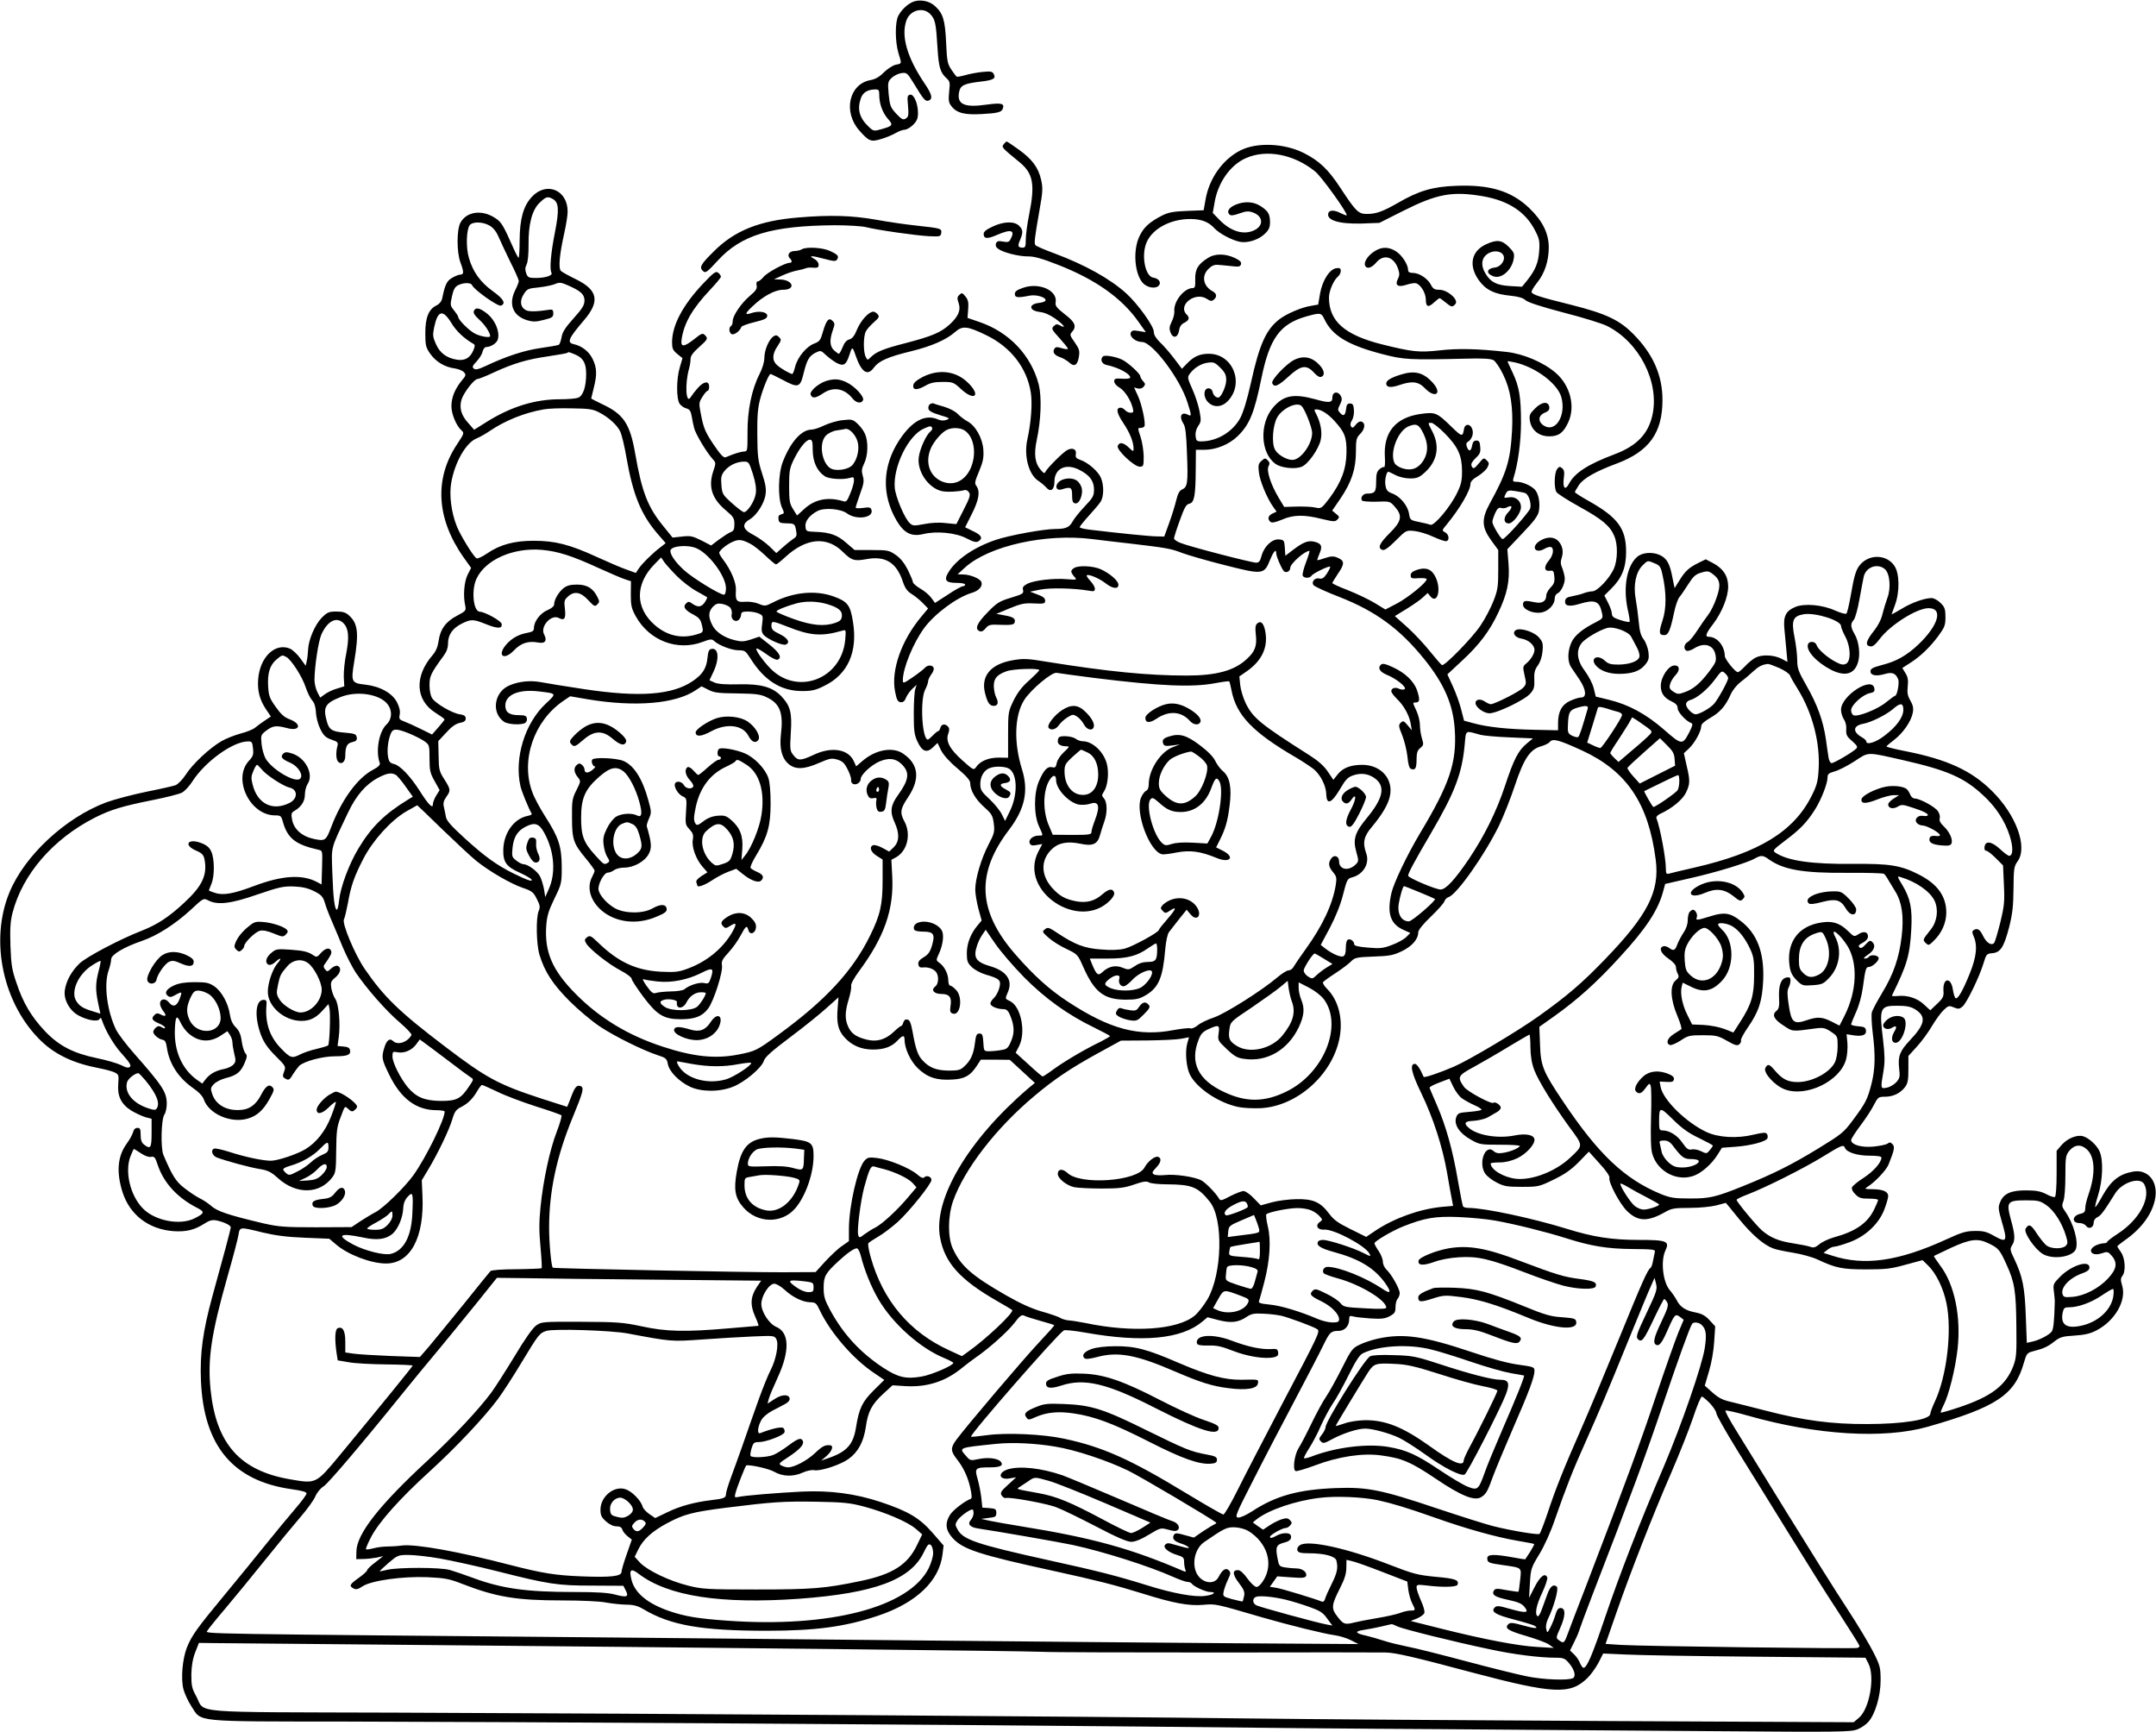 <?xml version="1.0" standalone="no"?>
<!DOCTYPE svg PUBLIC "-//W3C//DTD SVG 20010904//EN"
 "http://www.w3.org/TR/2001/REC-SVG-20010904/DTD/svg10.dtd">
<svg version="1.0" xmlns="http://www.w3.org/2000/svg"
 width="1280pt" height="1028pt" viewBox="0 0 1280 1028"
 preserveAspectRatio="xMidYMid meet">
<g transform="translate(0,1028) scale(0.1,-0.1)"
fill="#000000" stroke="none">
<path d="M5420 10269 c-33 -14 -68 -47 -87 -83 -20 -38 -19 -155 1 -221 20
-65 21 -62 -15 -69 -17 -3 -49 -24 -71 -45 -26 -27 -51 -41 -78 -46 -129 -22
-167 -188 -68 -300 57 -64 68 -69 130 -50 28 8 66 24 85 35 19 11 43 20 54 20
11 0 34 13 50 29 23 23 29 38 29 71 0 56 -25 113 -47 108 -14 -3 -17 -12 -14
-43 7 -79 6 -88 -12 -99 -15 -9 -24 -5 -56 29 -34 37 -38 47 -45 115 -6 69 -5
76 17 97 13 13 39 26 58 29 33 4 35 2 74 -61 58 -96 69 -109 88 -102 27 10 20
37 -24 102 -104 154 -140 281 -108 373 22 63 101 83 143 37 28 -30 33 -52 42
-200 7 -114 16 -146 54 -180 20 -18 21 -26 15 -80 -5 -52 -3 -65 15 -87 30
-39 79 -51 179 -45 93 5 117 11 124 31 13 32 -8 37 -95 25 -132 -19 -178 1
-164 74 8 41 29 51 131 63 71 8 89 18 75 44 -8 16 -18 18 -67 13 -32 -3 -78
-12 -102 -19 -25 -7 -47 -11 -51 -9 -4 2 -18 21 -32 42 -23 34 -26 51 -31 160
-6 133 -18 173 -65 216 -33 32 -91 43 -132 26z m-200 -551 c0 -53 19 -106 51
-143 34 -38 31 -43 -46 -64 -36 -10 -41 -9 -68 17 -55 52 -69 104 -46 169 11
33 39 51 82 52 24 1 27 -3 27 -31z"/>
<path d="M5959 9424 c-14 -18 -12 -20 93 -106 82 -67 94 -131 58 -311 -11 -55
-20 -121 -20 -148 0 -41 -3 -49 -18 -49 -28 0 -32 9 -16 45 19 46 18 61 -6 85
-28 28 -92 26 -157 -5 -37 -17 -53 -30 -53 -43 0 -30 21 -32 80 -6 84 36 109
28 79 -27 -8 -16 -17 -18 -44 -13 -28 5 -36 3 -42 -11 -4 -12 0 -23 13 -32 30
-22 121 -45 176 -45 36 1 83 -12 177 -49 224 -87 381 -198 480 -339 l44 -62
-42 7 c-34 6 -42 4 -48 -11 -8 -23 30 -54 67 -54 62 0 227 -220 270 -359 25
-78 25 -84 3 -73 -40 21 -55 -10 -27 -53 12 -18 17 -62 21 -178 7 -173 3 -198
-28 -212 -17 -7 -26 -25 -36 -65 -7 -30 -26 -91 -42 -135 l-29 -80 -43 1 c-38
0 -218 18 -401 40 -32 4 -58 10 -58 15 0 4 24 34 53 66 29 32 61 69 70 83 21
30 22 99 3 144 -16 38 -77 91 -122 106 -25 9 -30 15 -27 34 6 29 -19 41 -50
25 -27 -14 -121 -109 -130 -129 -5 -12 -10 -10 -26 8 -37 42 -44 94 -26 180
26 121 30 256 12 329 -45 174 -176 312 -353 372 l-70 24 4 51 c3 41 0 56 -16
76 -19 23 -22 24 -37 9 -13 -12 -13 -21 -4 -47 15 -43 -1 -80 -53 -128 -53
-48 -106 -70 -259 -110 -133 -34 -177 -52 -209 -84 -19 -19 -20 -19 -30 1 -15
27 -15 121 0 151 6 13 28 37 48 55 31 27 34 34 23 47 -8 9 -19 16 -26 16 -27
0 -74 -52 -96 -104 -16 -40 -29 -56 -47 -61 -16 -4 -29 -19 -39 -45 -9 -22
-19 -40 -23 -40 -3 0 -16 9 -28 20 -26 24 -28 61 -8 119 13 36 13 42 -1 56
-22 23 -37 5 -57 -63 -14 -51 -20 -59 -51 -71 -46 -16 -100 -81 -114 -137 -6
-24 -14 -44 -17 -44 -12 0 -71 34 -91 53 -30 27 -29 65 3 112 23 35 24 39 9
54 -11 12 -20 13 -32 5 -27 -17 -54 -79 -55 -126 0 -26 -11 -64 -29 -99 -46
-90 -72 -216 -71 -346 0 -109 0 -113 -21 -113 -20 -1 -59 -13 -108 -34 -13 -5
-30 13 -73 76 -47 70 -58 96 -72 165 -16 81 -16 82 6 117 12 20 26 36 31 36 5
0 9 11 9 25 0 37 -32 32 -68 -9 -17 -19 -35 -43 -41 -53 -29 -48 -36 79 -10
169 5 18 9 44 9 58 0 18 15 38 52 71 46 41 51 49 39 63 -18 22 -22 21 -72 -19
-60 -47 -80 -47 -72 3 15 96 63 179 169 292 35 37 64 72 64 77 0 6 -7 17 -16
24 -14 11 -26 3 -93 -68 -118 -126 -180 -243 -181 -343 0 -38 4 -49 31 -71
l31 -25 -16 -54 c-21 -69 -21 -188 -1 -217 8 -11 26 -24 39 -27 19 -5 27 -15
32 -44 3 -20 10 -53 15 -73 9 -36 75 -146 111 -185 19 -21 19 -23 2 -73 -30
-91 -7 -162 76 -231 44 -37 50 -46 50 -81 0 -32 -4 -41 -23 -48 -12 -5 -43
-25 -69 -44 l-46 -35 -58 30 c-52 26 -66 29 -115 23 l-56 -6 -51 63 c-96 116
-131 206 -171 436 -31 178 -69 234 -198 294 -35 17 -63 31 -63 33 0 2 7 30 15
62 20 78 19 119 -6 171 -22 46 -64 78 -112 89 -43 9 -33 33 60 142 96 112 83
179 -47 243 -41 20 -81 42 -89 49 -17 15 -10 95 19 225 11 49 20 106 20 127 1
129 -125 182 -212 89 -51 -55 -72 -130 -73 -259 0 -57 -3 -103 -6 -103 -3 0
-16 24 -29 53 -62 140 -73 159 -109 182 -79 53 -172 40 -208 -28 -22 -42 -22
-175 1 -236 21 -56 20 -71 -1 -71 -10 0 -32 -9 -50 -20 -31 -18 -41 -40 -58
-122 -3 -16 -16 -32 -32 -40 -48 -23 -68 -72 -68 -165 0 -74 3 -85 30 -124 34
-47 85 -78 145 -86 21 -3 46 -13 54 -22 14 -15 13 -21 -15 -53 -39 -49 -59
-98 -59 -150 0 -45 29 -115 59 -142 18 -16 17 -19 -24 -81 -138 -205 -125
-443 37 -673 l45 -63 -21 -41 c-21 -43 -27 -126 -14 -183 6 -29 4 -32 -49 -60
-66 -34 -100 -81 -109 -150 -5 -34 -16 -61 -35 -83 -110 -126 -103 -267 15
-342 30 -19 55 -37 55 -40 1 -3 -16 -24 -37 -48 l-37 -42 -65 32 c-36 18 -80
38 -99 45 -30 11 -33 15 -28 41 4 20 -1 44 -16 73 -27 54 -100 95 -188 105
-83 9 -86 16 -66 137 28 168 22 225 -29 272 -21 20 -38 25 -77 25 -44 0 -54
-4 -87 -37 -41 -42 -79 -132 -81 -191 -1 -20 -4 -50 -8 -66 l-6 -28 -32 44
c-18 25 -46 51 -62 58 -87 36 -177 -49 -188 -179 -6 -69 8 -124 46 -181 l29
-43 -37 -25 c-20 -13 -45 -32 -56 -41 -11 -10 -50 -26 -86 -35 -36 -10 -88
-30 -115 -46 -69 -40 -171 -135 -211 -198 -19 -29 -46 -57 -61 -63 -14 -5 -93
-23 -174 -39 -82 -17 -189 -45 -238 -63 -242 -91 -482 -314 -573 -532 -121
-289 -39 -668 190 -887 86 -81 194 -131 343 -159 36 -7 77 -18 91 -25 24 -12
25 -17 21 -67 -6 -73 17 -121 77 -159 25 -15 63 -33 83 -39 l38 -10 0 -84 c0
-90 -6 -99 -45 -69 -14 11 -20 27 -20 57 0 35 -3 42 -19 42 -13 0 -22 -9 -26
-26 -4 -14 -21 -45 -38 -68 -54 -74 -62 -168 -25 -286 43 -136 155 -222 303
-233 75 -5 125 7 184 45 29 19 46 23 70 19 44 -9 86 -29 86 -41 0 -11 -48
-190 -110 -413 -55 -201 -74 -336 -67 -497 16 -388 190 -596 540 -645 59 -8
87 -16 87 -25 0 -7 -30 -48 -68 -92 -37 -43 -114 -136 -172 -208 -57 -71 -167
-206 -245 -300 -164 -198 -197 -243 -226 -316 -26 -68 -36 -182 -20 -246 7
-26 28 -72 47 -101 63 -96 0 -90 924 -91 1042 -2 3580 -18 4755 -30 506 -6
1285 -13 1730 -15 446 -3 1177 -9 1625 -12 756 -6 818 -5 858 11 23 9 53 30
66 46 40 47 71 153 71 245 0 75 -3 87 -42 165 -23 46 -94 165 -159 264 -65 99
-223 351 -352 560 -129 209 -266 431 -304 493 -39 62 -68 116 -64 119 3 3 63
-10 133 -30 407 -116 807 -140 1068 -66 409 117 517 189 571 381 16 55 19 58
58 68 59 15 85 27 125 59 31 24 47 29 116 33 60 4 93 11 130 30 111 57 181
178 154 267 -10 33 -9 43 1 57 22 26 17 106 -8 141 -12 17 -22 33 -22 35 0 2
26 23 59 46 96 71 157 161 168 251 11 94 -48 160 -130 147 -83 -14 -133 -52
-184 -143 -19 -35 -38 -65 -43 -68 -4 -3 3 29 16 70 28 87 32 206 10 258 -15
38 -66 84 -101 93 -37 9 -91 -14 -125 -52 l-30 -35 0 -134 c0 -75 -4 -136 -10
-140 -5 -3 -29 4 -52 17 -33 17 -61 22 -118 22 -90 1 -135 -19 -155 -69 -13
-30 -12 -41 10 -118 34 -115 29 -125 -43 -85 -45 26 -66 32 -116 31 -52 0 -78
-7 -171 -50 -284 -130 -487 -159 -679 -96 l-50 16 23 18 c13 11 31 19 42 19
10 0 51 12 91 27 95 35 174 110 206 196 12 32 22 66 22 77 0 27 -30 40 -92 41
-45 0 -50 2 -34 12 46 28 114 100 128 134 35 87 39 107 23 122 -11 11 -17 12
-28 3 -7 -6 -45 -14 -83 -18 -73 -7 -134 11 -134 39 0 6 25 46 56 87 31 41 67
96 80 123 23 44 27 47 65 47 48 0 90 20 118 56 17 22 21 41 21 106 l0 80 50
55 c28 30 68 85 89 121 22 37 53 80 70 96 28 27 32 28 61 16 27 -11 33 -10 52
6 25 22 99 174 124 256 16 54 19 57 52 60 49 4 69 36 100 154 20 80 25 124 26
229 1 120 3 133 25 163 60 85 -9 275 -153 417 -122 121 -265 187 -513 236 -62
12 -113 25 -113 28 0 3 21 21 45 39 53 40 102 111 111 161 5 26 2 44 -14 72
-17 29 -20 47 -16 85 4 37 1 56 -14 79 l-18 30 42 27 c63 39 122 96 171 162
38 52 43 64 43 113 0 47 -4 59 -29 84 -16 16 -40 29 -53 29 -42 0 -121 -28
-180 -65 -32 -19 -58 -33 -58 -32 0 1 9 26 20 55 29 76 28 188 -3 233 -44 66
-142 72 -199 12 -29 -31 -39 -64 -62 -197 -9 -49 -19 -93 -24 -98 -5 -5 -35 4
-67 18 -74 34 -182 44 -237 21 -56 -24 -72 -55 -64 -132 3 -36 9 -94 12 -129
l6 -65 -38 20 c-45 22 -114 25 -152 5 -15 -8 -43 -30 -61 -50 -19 -20 -38 -36
-43 -36 -16 0 -77 76 -78 96 -1 60 -45 114 -95 114 -24 0 -18 19 25 75 52 68
90 161 90 223 0 62 -29 107 -89 139 l-44 23 -41 -20 c-58 -29 -80 -48 -114
-103 l-30 -48 -12 58 c-16 87 -33 118 -75 138 -45 21 -107 16 -137 -12 -60
-54 -82 -179 -55 -308 9 -38 14 -72 12 -76 -2 -3 -27 1 -54 10 -39 12 -51 21
-51 36 0 12 -10 41 -22 65 l-23 45 40 40 c64 63 89 125 89 220 0 137 -49 203
-218 299 -47 26 -86 51 -86 55 0 3 11 22 24 42 27 40 99 81 226 128 191 72
270 182 270 377 0 146 -56 273 -173 391 -82 83 -161 121 -367 173 -190 47
-232 61 -237 76 -2 6 12 30 32 55 46 57 69 128 70 209 0 85 -37 159 -116 235
-106 101 -233 140 -434 132 -139 -5 -221 -29 -345 -101 -91 -52 -130 -66 -185
-66 -50 0 -65 14 -158 156 -71 108 -124 159 -215 205 -116 59 -281 66 -378 16
-105 -53 -186 -167 -207 -293 l-11 -62 -100 -4 c-80 -3 -110 -9 -146 -27 -76
-39 -111 -71 -136 -125 -39 -84 -28 -221 21 -276 25 -27 73 -36 93 -17 19 19
3 44 -31 49 -49 7 -73 135 -39 211 36 81 142 137 259 137 64 0 109 -17 143
-55 29 -31 100 -69 149 -80 46 -10 113 11 150 47 25 24 31 38 31 72 -1 47 -12
65 -60 95 -41 25 -93 27 -144 6 -40 -17 -55 -40 -37 -58 8 -8 23 -7 59 6 39
14 54 15 80 6 60 -21 66 -76 12 -104 -64 -33 -143 -10 -212 62 l-38 39 10 57
c19 121 93 227 186 268 123 55 287 23 412 -79 38 -30 196 -251 187 -260 -2 -2
-17 4 -34 12 -37 20 -67 20 -74 3 -16 -43 58 -67 193 -64 l109 4 143 72 c201
101 291 117 473 86 153 -27 254 -94 310 -206 24 -46 27 -62 23 -119 -5 -70
-22 -112 -71 -174 l-31 -38 -71 4 c-79 5 -114 22 -145 73 -29 46 -26 89 7 115
32 25 81 24 97 -3 17 -27 -12 -71 -49 -75 -50 -6 -55 -35 -9 -52 47 -18 110
36 121 105 5 30 1 39 -30 70 -41 41 -71 44 -134 15 -88 -40 -106 -126 -43
-214 41 -57 93 -82 185 -91 49 -5 77 -13 92 -27 14 -13 95 -39 228 -74 114
-29 229 -65 256 -79 190 -95 311 -330 270 -526 -24 -113 -92 -185 -224 -235
-160 -60 -239 -111 -273 -177 -22 -41 -37 -23 -30 33 5 37 3 50 -10 61 -14 11
-18 10 -30 -6 -16 -22 -19 -108 -4 -135 5 -10 67 -49 137 -88 136 -75 182
-114 207 -174 22 -51 20 -143 -3 -195 -27 -58 -98 -133 -127 -133 -12 0 -35
-5 -51 -11 -15 -6 -46 -14 -68 -18 -31 -5 -41 -12 -43 -28 -4 -30 24 -36 84
-18 92 28 119 18 134 -50 8 -34 7 -36 -33 -57 -82 -41 -129 -80 -148 -122 -23
-52 -24 -113 -1 -147 9 -14 32 -48 50 -74 39 -59 43 -105 10 -105 -13 0 -42
-9 -66 -20 -49 -22 -72 -64 -72 -132 l0 -43 -137 3 c-158 3 -283 16 -365 39
l-56 15 -17 66 c-9 36 -31 98 -49 137 l-33 72 88 82 c102 94 163 176 213 282
54 113 70 188 62 292 l-7 87 90 95 c68 71 92 103 97 130 9 48 -1 103 -23 128
-22 24 -74 47 -108 47 -22 0 -25 3 -20 21 27 83 45 217 45 330 0 151 -10 213
-50 298 -17 35 -30 65 -30 66 0 2 19 -1 43 -6 124 -28 255 -126 277 -208 29
-109 -36 -212 -105 -167 -36 24 -33 60 6 76 22 9 29 18 27 34 -5 36 -44 32
-85 -9 -32 -32 -35 -40 -30 -73 9 -56 54 -92 115 -92 56 0 84 21 113 84 43 94
11 218 -74 292 -73 63 -192 114 -293 125 -168 19 -289 22 -399 9 -121 -13
-159 -9 -337 35 -225 56 -318 138 -318 279 0 39 28 104 54 125 9 8 16 22 16
33 0 15 -6 19 -26 16 -40 -5 -83 -72 -97 -151 l-11 -65 -40 -7 c-56 -8 -145
-46 -189 -79 -80 -61 -120 -149 -171 -381 -22 -99 -45 -173 -63 -207 -45 -82
-138 -138 -232 -138 -26 0 -30 4 -33 33 -2 20 4 42 16 59 17 24 18 33 7 90 -7
35 -26 93 -43 130 -27 60 -29 69 -16 87 25 36 68 63 108 68 35 5 43 2 75 -30
28 -28 35 -43 35 -73 0 -37 -31 -104 -47 -104 -16 0 -31 16 -34 35 -3 12 -12
20 -24 20 -30 0 -33 -51 -4 -81 33 -35 83 -33 120 7 98 105 28 279 -114 279
-55 0 -90 -16 -131 -59 l-29 -30 -47 62 c-26 34 -64 78 -84 96 -24 24 -36 44
-36 62 0 33 -94 164 -163 227 -96 87 -245 170 -427 238 -58 21 -108 43 -113
49 -8 11 -5 40 25 211 19 106 20 129 9 177 -16 72 -54 123 -134 180 -36 26
-68 47 -70 47 -3 0 -11 -7 -18 -16z m-2679 -324 c38 -20 41 -63 15 -197 -25
-126 -33 -221 -21 -242 10 -16 -36 -31 -92 -31 -43 0 -49 3 -58 28 -7 19 -7
34 2 51 8 15 12 61 12 115 -2 125 21 211 67 254 37 35 46 37 75 22z m-372
-160 c22 -13 40 -37 53 -68 11 -26 42 -92 69 -147 28 -55 50 -106 50 -113 0
-7 -9 -30 -20 -52 -43 -85 -16 -155 70 -181 34 -10 52 -10 98 2 50 12 57 17
57 39 0 19 -5 24 -20 22 -76 -12 -125 -13 -143 -3 -33 17 -38 55 -13 94 20 32
26 35 89 41 37 4 81 13 97 20 26 11 36 10 75 -7 78 -34 100 -54 100 -91 0 -27
-13 -48 -65 -106 -49 -54 -67 -83 -71 -112 -4 -21 -11 -41 -16 -44 -5 -4 -54
-12 -109 -20 -97 -14 -202 -48 -329 -108 -41 -19 -57 -22 -67 -14 -11 9 -8 17
16 42 16 17 33 43 36 59 4 15 13 27 21 27 28 0 65 24 70 47 12 45 -16 111 -61
149 -46 37 -72 43 -82 17 -4 -11 6 -27 34 -52 33 -30 63 -76 63 -96 0 -12 -55
-3 -89 14 -37 19 -101 83 -101 101 0 4 -11 21 -24 37 -23 28 -24 32 -13 83 9
41 18 58 37 67 33 17 77 16 83 0 10 -26 153 -128 171 -121 31 12 16 40 -49 86
-73 53 -118 115 -141 197 -19 62 -15 170 5 195 19 22 79 20 119 -4z m-229
-576 c28 -48 77 -94 130 -124 12 -6 12 -13 1 -40 -19 -45 -51 -63 -98 -55 -61
10 -101 40 -124 93 -19 42 -20 53 -10 101 21 99 51 106 101 25z m5184 21 c46
-97 140 -154 344 -207 127 -33 158 -35 493 -27 103 3 151 0 167 -9 12 -7 38
-45 57 -85 44 -89 60 -192 53 -332 -10 -180 -32 -251 -132 -433 -50 -92 -49
-140 7 -218 l43 -59 0 -115 c0 -103 -3 -123 -29 -189 -16 -40 -50 -106 -77
-145 -47 -71 -212 -240 -228 -234 -5 2 -36 38 -71 81 -34 43 -95 108 -135 144
l-74 66 72 44 c40 25 83 55 97 69 l26 24 17 -21 c41 -47 65 43 30 115 -22 47
-57 61 -109 44 -28 -9 -39 -19 -39 -33 0 -18 6 -20 48 -17 26 2 47 -1 47 -6 0
-20 -110 -109 -176 -144 l-69 -36 -64 39 c-35 21 -106 55 -157 75 -52 20 -94
39 -94 43 0 3 16 30 35 58 39 57 38 75 -5 93 -24 10 -38 9 -75 -3 -25 -9 -45
-14 -45 -11 0 3 7 21 15 41 18 42 9 58 -34 68 -35 8 -65 -4 -123 -48 l-47 -36
-3 47 c-3 44 -5 47 -34 50 -41 4 -88 -40 -104 -96 -8 -33 -16 -42 -32 -42 -28
0 -398 96 -449 117 -21 8 -39 20 -39 27 0 6 15 54 34 106 28 78 38 96 57 100
30 7 37 48 38 208 l1 112 50 0 c70 0 148 32 199 82 71 70 98 138 141 348 48
232 110 317 263 361 86 24 91 24 110 -16z m-2007 -95 c146 -71 241 -194 264
-341 10 -65 1 -179 -20 -274 -23 -100 7 -214 67 -251 15 -10 35 -27 44 -37 26
-31 49 -15 49 33 0 80 68 112 148 71 61 -31 87 -66 87 -116 0 -39 -6 -49 -56
-102 -31 -32 -63 -73 -72 -90 -18 -33 -40 -43 -102 -43 -68 0 -276 -38 -354
-65 -125 -42 -231 -114 -277 -187 -33 -51 -21 -68 47 -68 27 0 49 -4 49 -10 0
-5 -6 -10 -14 -10 -7 0 -48 -22 -89 -50 l-76 -49 -21 29 c-12 17 -41 42 -66
56 -24 14 -44 32 -44 38 0 7 -14 40 -30 73 -21 41 -44 70 -72 89 -39 27 -47
29 -143 29 l-101 0 -49 42 c-53 47 -97 63 -183 66 -55 2 -57 3 -60 31 -4 32
24 68 72 93 41 21 137 13 174 -14 58 -43 164 -26 145 23 -5 13 -15 14 -49 9
-24 -3 -44 -3 -44 2 0 4 12 41 26 81 23 62 25 78 16 108 -8 28 -7 41 9 74 22
46 25 127 5 173 -7 18 -27 45 -44 61 -29 27 -35 28 -89 22 -32 -3 -81 -18
-109 -31 -28 -14 -62 -25 -75 -25 -60 0 -125 -72 -171 -190 -28 -70 -31 -215
-6 -272 16 -35 15 -36 -4 -41 -14 -4 -19 -12 -16 -29 2 -19 9 -23 38 -24 57
-1 59 -2 66 -41 6 -32 4 -39 -17 -52 -13 -9 -41 -31 -62 -50 l-38 -34 -42 41
c-23 22 -66 52 -94 67 -64 32 -72 63 -22 92 41 24 87 95 94 148 5 32 0 63 -21
126 -24 75 -27 100 -28 229 -1 113 3 161 18 215 18 66 51 145 61 145 3 0 35
-16 72 -35 91 -49 103 -46 123 35 20 83 33 106 71 126 31 15 32 15 63 -14 17
-16 46 -37 64 -47 40 -20 55 -11 73 43 18 57 20 57 38 4 35 -103 72 -127 110
-73 28 38 84 63 216 95 124 30 213 69 265 115 44 39 73 36 186 -19z m-2442
-114 c48 -20 66 -51 66 -115 0 -76 -18 -131 -48 -142 -13 -5 -61 -9 -108 -9
-148 0 -290 -44 -434 -134 l-75 -47 -36 41 c-42 46 -54 92 -38 141 14 41 75
119 93 119 7 0 51 17 97 39 120 55 199 78 324 96 60 9 112 18 114 21 6 6 8 5
45 -10z m143 -344 c58 -30 108 -76 126 -115 8 -17 25 -86 36 -152 39 -222 86
-337 182 -450 l51 -59 -33 -26 c-43 -32 -110 -98 -129 -128 l-15 -23 -55 20
c-30 10 -111 45 -179 76 -159 73 -246 95 -372 95 -116 0 -199 -22 -277 -75
-29 -20 -57 -33 -63 -29 -19 11 -97 139 -117 190 -33 83 -46 185 -33 259 21
121 87 236 149 262 20 8 55 28 77 43 92 63 208 110 323 130 26 5 101 8 167 6
102 -1 126 -5 162 -24z m1534 -172 c13 -41 0 -105 -29 -139 -19 -24 -77 -37
-117 -27 -62 16 -90 152 -41 201 13 13 41 27 62 30 22 3 46 7 54 9 23 4 59
-34 71 -74z m-266 -53 c1 -69 26 -124 72 -154 25 -17 110 -22 151 -9 19 6 22
4 22 -17 0 -13 -10 -48 -22 -76 -18 -45 -24 -52 -42 -46 -90 27 -168 12 -231
-46 l-43 -39 -23 37 c-21 33 -24 50 -24 138 0 90 3 106 28 158 35 70 73 117
95 117 14 0 17 -11 17 -63z m-355 -141 c16 -51 21 -87 17 -115 -5 -43 -49
-111 -70 -111 -7 0 -39 24 -71 53 -56 50 -59 56 -63 108 -4 45 -1 59 18 83 26
33 71 55 115 56 29 0 31 -3 54 -74z m4585 -113 c20 -7 38 -60 30 -90 -6 -23
-149 -183 -164 -183 -11 0 -61 84 -61 102 0 9 8 33 17 53 12 26 21 34 35 30 9
-4 26 -2 36 4 31 17 34 0 6 -30 -29 -30 -29 -63 1 -66 26 -3 75 61 75 97 0 37
-32 64 -70 58 -34 -5 -34 -5 -19 24 9 17 17 19 56 13 25 -4 51 -9 58 -12z
m-2570 -273 c44 -6 143 -17 220 -26 221 -26 246 -30 315 -57 36 -13 149 -46
253 -72 224 -57 232 -56 267 31 22 53 37 69 37 39 0 -19 35 -98 47 -107 15
-10 36 2 36 21 0 25 86 101 114 101 3 0 -6 -30 -20 -67 -14 -36 -23 -72 -20
-80 7 -16 42 -17 53 0 9 14 103 60 110 53 2 -2 -6 -20 -19 -40 -17 -26 -28
-34 -44 -30 -28 7 -51 -20 -35 -40 7 -8 76 -40 154 -70 214 -84 358 -189 503
-369 118 -146 172 -270 181 -420 12 -192 -30 -319 -204 -609 -79 -132 -158
-298 -172 -358 -28 -121 -7 -185 72 -220 l40 -18 -25 -25 c-13 -13 -51 -34
-84 -46 -51 -20 -70 -22 -141 -16 -55 4 -83 11 -83 19 0 18 -21 35 -36 29 -9
-3 -14 -21 -14 -49 0 -32 -5 -46 -16 -51 -17 -6 -69 17 -110 50 l-23 18 55
103 c35 67 63 137 78 197 22 87 26 94 53 101 67 17 106 83 84 143 -22 63 -15
100 34 157 60 72 95 131 106 179 24 104 -51 189 -164 189 -68 0 -114 -18 -144
-55 l-27 -34 -33 49 c-23 34 -57 64 -109 97 -290 184 -335 221 -378 308 -15
31 -30 80 -33 109 l-5 51 45 31 c85 60 123 135 111 223 -8 58 -26 80 -49 61
-12 -10 -14 -25 -9 -70 7 -64 -5 -97 -53 -141 -74 -70 -181 -99 -358 -99 -232
0 -469 24 -825 81 -120 20 -143 21 -207 10 -133 -23 -192 -95 -164 -199 14
-54 27 -72 51 -72 25 0 30 21 14 51 -7 13 -13 42 -14 65 0 47 18 69 77 90 40
14 193 19 193 6 0 -4 -27 -31 -59 -60 -43 -37 -69 -72 -93 -119 -32 -67 -33
-70 -33 -204 l0 -137 -55 1 c-60 0 -110 -20 -134 -55 -15 -21 -16 -21 -83 39
-75 67 -100 114 -83 159 7 19 7 31 -1 40 -17 20 -40 17 -46 -6 -3 -11 -9 -20
-13 -20 -4 0 -18 -11 -31 -25 -13 -13 -27 -25 -30 -25 -35 -1 -48 238 -16 297
9 18 17 39 17 48 0 9 9 28 19 42 11 13 17 31 14 39 -7 18 -37 18 -53 -1 -7 -8
-39 -33 -71 -55 -54 -37 -59 -38 -59 -19 0 72 61 221 126 310 62 85 195 184
284 210 43 13 66 40 56 65 -8 20 -67 44 -108 44 l-33 1 45 41 c142 128 478
203 755 168z m-2030 -28 c17 -8 56 -39 87 -68 31 -30 60 -54 65 -54 5 0 30 20
57 45 124 113 246 123 341 28 51 -50 67 -55 139 -42 113 21 179 -20 217 -136
12 -36 26 -55 50 -70 18 -11 48 -35 66 -53 l33 -34 -40 -48 c-119 -142 -181
-320 -156 -445 9 -48 16 -61 32 -63 15 -2 25 5 33 27 7 16 24 40 38 53 l25 23
-8 -25 c-5 -14 -9 -79 -9 -145 0 -102 3 -127 22 -167 27 -59 55 -70 92 -34
l27 26 21 -44 c14 -27 49 -67 97 -107 53 -45 76 -71 76 -87 0 -43 31 -96 82
-142 46 -41 52 -51 58 -99 6 -48 3 -59 -31 -124 -44 -84 -79 -203 -79 -267 0
-25 9 -77 19 -115 l19 -69 -25 -30 c-40 -48 -63 -106 -63 -164 0 -46 4 -58 29
-82 16 -16 52 -36 83 -45 84 -24 94 -34 80 -82 -6 -22 -21 -48 -32 -58 -11
-10 -20 -24 -20 -32 0 -16 40 -33 76 -33 19 0 29 -8 41 -37 26 -62 27 -106 5
-155 -17 -40 -24 -46 -58 -51 -22 -4 -53 -7 -71 -7 -32 0 -32 1 -35 53 -3 44
-6 52 -23 52 -17 0 -21 -9 -27 -57 -8 -66 -25 -103 -63 -138 -23 -22 -36 -25
-93 -25 -73 1 -115 17 -155 61 -28 29 -41 68 -59 169 -10 54 -17 71 -31 73
-12 3 -20 -4 -24 -17 -3 -12 -9 -21 -13 -21 -4 0 -24 -16 -44 -35 -50 -47
-101 -61 -161 -46 -62 16 -90 35 -109 76 -21 44 -20 90 3 164 10 34 17 69 14
79 -2 11 16 45 47 87 151 204 208 368 197 565 l-5 96 29 16 c66 38 89 136 49
211 -29 53 -25 76 22 146 72 108 62 196 -31 258 -62 42 -165 23 -243 -46 l-35
-30 -15 33 c-34 70 -132 85 -236 36 -79 -37 -95 -37 -122 -2 -20 25 -21 34
-15 133 8 120 -3 160 -57 217 -53 54 -120 73 -251 70 -76 -2 -122 1 -144 10
l-31 14 24 51 c36 77 30 143 -12 135 -15 -2 -20 -15 -24 -55 -6 -60 -29 -96
-86 -135 -122 -84 -317 -98 -644 -49 -113 17 -230 36 -260 42 -62 11 -126 5
-182 -18 -94 -37 -114 -163 -36 -217 24 -17 104 -21 126 -7 8 5 12 17 10 27
-3 15 -12 19 -49 19 -55 0 -79 17 -79 57 0 64 79 98 198 84 109 -13 108 -11
43 -72 -125 -116 -189 -324 -151 -491 8 -33 44 -122 67 -164 2 -4 -9 -9 -24
-12 -81 -16 -142 -100 -145 -199 -2 -75 17 -102 97 -138 34 -15 66 -34 70 -40
11 -17 -25 -5 -108 36 -100 50 -169 100 -288 208 -83 76 -108 104 -112 129 -3
18 -9 44 -12 59 -5 19 -1 35 14 57 28 38 27 45 -11 105 -30 47 -33 57 -34 139
l-2 88 47 50 c31 35 57 53 81 58 26 5 35 12 35 26 0 15 -9 21 -35 25 -45 6
-144 64 -164 95 -10 15 -16 46 -16 78 0 54 8 71 85 176 17 23 25 47 25 73 0
51 28 90 83 117 55 27 67 26 145 -5 67 -27 96 -26 90 3 -3 18 -99 71 -130 72
-38 2 -51 128 -19 196 53 113 218 186 389 171 95 -9 175 -34 332 -106 70 -32
143 -63 162 -69 l34 -11 -1 -78 c0 -67 4 -84 30 -131 80 -144 247 -208 397
-151 45 17 54 18 68 5 28 -26 104 -55 145 -55 37 0 42 -4 70 -48 82 -131 181
-194 307 -194 58 0 81 5 134 32 138 68 197 201 168 379 -16 101 -32 121 -119
152 -107 37 -237 24 -356 -37 -45 -23 -49 -23 -85 -8 -21 9 -56 14 -81 12 -50
-4 -58 6 -54 68 3 44 -28 119 -75 181 -13 17 -24 36 -24 41 0 14 43 50 80 66
36 16 55 14 105 -12z m-321 -26 c76 -32 176 -167 176 -238 0 -22 -5 -38 -12
-38 -25 0 -184 98 -235 144 -51 46 -83 91 -83 116 0 29 99 39 154 16z m-115
-166 c31 -31 83 -71 116 -89 33 -18 61 -35 63 -36 2 -2 -4 -15 -13 -29 -20
-30 -41 -33 -74 -10 -21 15 -24 15 -39 1 -19 -20 -5 -40 48 -67 27 -14 39 -28
45 -52 13 -51 12 -52 -30 -64 -90 -27 -175 -8 -249 57 -115 101 -116 240 -3
357 l42 43 19 -28 c11 -15 45 -53 75 -83z m5805 76 c30 -12 36 -21 46 -68 24
-106 24 -200 0 -272 -23 -70 -21 -86 11 -86 23 0 35 26 57 130 8 41 23 84 32
95 10 11 33 46 53 77 30 47 43 59 77 69 36 11 44 10 68 -8 45 -33 50 -65 23
-141 -12 -37 -35 -83 -50 -102 -15 -19 -44 -61 -64 -92 -20 -31 -45 -62 -56
-68 -24 -12 -28 -45 -7 -53 7 -3 29 4 47 16 59 36 114 18 124 -42 6 -36 2 -44
-40 -100 -53 -69 -93 -103 -147 -121 -32 -12 -40 -11 -63 4 -22 14 -26 23 -20
44 3 15 18 39 32 54 28 29 26 58 -5 58 -36 0 -82 -68 -82 -122 0 -43 20 -71
65 -92 25 -12 35 -23 35 -40 0 -23 51 -78 81 -88 10 -3 8 -16 -11 -53 -41 -79
-45 -79 -151 14 -107 93 -210 149 -330 178 l-75 18 -12 49 c-7 28 -29 71 -52
102 -48 63 -55 123 -19 168 21 26 101 74 149 88 38 12 127 -20 144 -51 8 -14
23 -43 34 -64 11 -20 18 -46 15 -56 -7 -27 -58 -45 -125 -46 -45 0 -61 5 -80
23 -44 41 -91 14 -52 -30 28 -31 77 -48 136 -48 76 0 123 16 153 52 23 27 26
39 22 76 -3 24 -15 58 -28 76 -18 23 -25 50 -30 106 -4 41 -12 102 -18 135
-15 81 1 158 39 197 33 33 31 32 74 14z m1365 -33 c31 -25 39 -112 16 -173 -9
-25 -22 -67 -29 -95 -7 -32 -26 -69 -54 -104 -45 -57 -50 -84 -17 -88 14 -2
30 12 53 42 61 83 221 185 292 185 88 0 59 -102 -62 -217 -70 -65 -128 -98
-213 -120 -57 -15 -70 -22 -70 -38 0 -25 35 -31 88 -15 42 12 63 3 77 -34 7
-21 -7 -96 -19 -96 -3 0 -28 -18 -54 -39 -49 -41 -166 -87 -192 -77 -8 3 -15
16 -15 30 0 30 66 91 109 101 26 5 32 11 29 28 -11 77 -198 -42 -198 -126 0
-18 8 -43 17 -57 10 -14 16 -39 14 -60 -2 -31 3 -42 35 -69 31 -28 35 -35 23
-46 -21 -21 -131 -85 -145 -85 -7 0 -15 15 -18 33 -3 17 -10 67 -16 110 -16
109 -51 205 -115 317 -48 84 -55 103 -55 151 0 30 -7 91 -16 136 -20 101 -10
126 55 137 70 11 221 -37 221 -70 0 -8 11 -36 25 -62 33 -61 35 -146 5 -162
-15 -8 -29 -6 -60 10 -50 26 -107 75 -115 101 -7 22 -43 26 -51 5 -14 -37 50
-107 137 -152 82 -41 137 -27 159 42 16 47 7 126 -20 171 -24 41 -25 61 -4 84
8 9 24 66 34 125 11 60 22 119 25 132 14 56 80 80 124 45z m-6278 -209 c67
-20 91 -40 87 -73 -2 -20 -12 -29 -38 -38 -66 -23 -141 -16 -249 23 -56 20
-101 40 -101 44 0 9 59 32 120 49 54 14 121 13 181 -5z m-575 -22 c7 -9 11
-26 8 -38 -7 -28 20 -51 41 -34 8 7 15 21 15 31 0 15 8 19 40 19 21 0 51 -5
65 -12 25 -11 26 -15 20 -60 -6 -38 -3 -53 9 -67 24 -26 112 -65 131 -57 29
11 11 40 -38 63 -38 18 -47 28 -47 48 0 31 4 31 93 -4 137 -55 204 -60 326
-25 24 7 24 7 19 -54 -22 -236 -290 -335 -449 -165 -43 46 -79 97 -79 112 0 7
25 -7 56 -29 30 -23 62 -39 70 -36 29 11 12 42 -47 89 l-61 48 -50 -17 c-41
-13 -57 -14 -96 -4 -64 15 -116 51 -135 93 -23 47 -21 76 5 105 19 19 29 22
57 17 19 -4 41 -14 47 -23z m-2297 -91 c31 -31 35 -83 17 -178 -10 -46 -16
-110 -15 -141 l3 -56 -42 -13 c-23 -6 -55 -21 -72 -33 l-29 -21 -17 33 c-9 18
-17 50 -17 73 1 81 23 227 41 269 36 80 90 108 131 67z m-339 -201 c30 -16 95
-118 115 -180 10 -30 27 -65 38 -77 14 -16 21 -39 23 -74 1 -28 13 -71 26 -97
19 -38 31 -50 65 -62 38 -13 42 -17 36 -39 -10 -39 -8 -80 5 -93 19 -19 42 -1
42 34 0 57 10 76 42 83 23 5 28 12 26 28 -3 19 -11 23 -70 28 -77 6 -94 17
-108 68 -23 83 -10 107 81 143 91 37 217 21 271 -32 38 -38 39 -96 3 -130 -46
-43 -66 -162 -40 -230 3 -10 -9 -23 -40 -39 -93 -49 -187 -178 -249 -341 -30
-80 -36 -84 -102 -70 -71 15 -119 57 -130 115 -6 32 -4 41 11 50 42 23 65 58
65 97 0 21 7 50 16 64 39 58 -12 157 -94 182 -29 9 -39 9 -51 -2 -18 -19 -8
-32 43 -54 47 -21 79 -73 58 -94 -28 -28 -166 53 -205 119 -10 18 -21 56 -24
86 -5 53 -5 55 29 81 39 29 58 31 123 14 77 -21 89 25 13 53 -30 11 -51 30
-81 73 -36 50 -42 66 -45 121 -5 78 10 127 49 160 35 29 34 28 59 15z m8865
-66 c31 -14 59 -34 62 -43 3 -9 25 -48 49 -86 85 -139 131 -316 121 -473 -4
-70 -11 -96 -41 -155 -106 -213 -313 -339 -697 -427 -74 -17 -142 -33 -151
-36 -15 -4 -18 1 -18 33 0 58 -34 241 -56 297 -3 7 7 18 22 25 69 31 133 84
153 125 25 52 26 71 4 163 l-16 72 30 28 c34 32 73 102 73 132 0 13 18 29 54
50 58 33 91 71 121 139 11 25 36 56 59 74 23 17 57 46 76 64 32 29 52 39 86
43 7 0 37 -11 69 -25z m-305 -59 c0 -17 -60 -126 -84 -153 -23 -26 -87 -62
-109 -62 -20 0 -57 38 -57 59 0 11 9 21 23 25 40 10 104 63 147 121 40 54 42
56 61 39 10 -9 19 -22 19 -29z m-3765 1 c396 -49 584 -57 721 -31 43 8 80 13
82 10 2 -2 8 -25 13 -51 28 -149 127 -252 386 -402 39 -23 85 -54 103 -68 41
-35 73 -99 74 -149 2 -65 31 -54 81 30 34 59 47 72 80 83 50 17 96 8 135 -24
55 -47 39 -115 -53 -227 -73 -88 -86 -128 -65 -203 15 -53 15 -57 -3 -75 -42
-42 -99 -32 -99 18 0 31 -29 42 -46 18 -20 -27 -17 -50 10 -82 21 -25 23 -34
16 -78 -19 -114 -78 -240 -179 -380 -32 -44 -63 -90 -70 -102 -6 -13 -20 -23
-31 -23 -10 0 -40 -19 -67 -42 -89 -76 -307 -214 -377 -238 -37 -12 -80 -33
-95 -46 -16 -13 -36 -22 -44 -18 -8 3 -52 -2 -97 -10 -211 -41 -381 5 -630
168 -110 72 -201 154 -311 280 -225 257 -236 482 -38 741 94 124 117 231 76
360 -49 158 -44 318 13 409 40 63 166 169 194 162 11 -2 111 -16 221 -30z
m-2118 -92 c114 -2 139 -5 177 -24 77 -37 98 -92 82 -222 -9 -82 6 -140 47
-174 40 -33 92 -31 179 7 65 28 75 30 110 20 31 -10 42 -21 61 -59 13 -26 22
-54 20 -63 -2 -9 4 -19 13 -23 19 -7 44 10 44 30 0 25 60 81 109 103 58 25 99
20 135 -16 49 -49 43 -92 -25 -186 -42 -58 -46 -98 -18 -158 30 -66 29 -114
-5 -148 l-27 -26 -40 22 c-22 12 -47 19 -55 16 -25 -9 -15 -41 21 -63 l35 -22
0 -122 c0 -146 -14 -208 -75 -331 -103 -209 -262 -381 -541 -585 -131 -96
-139 -100 -242 -120 -135 -26 -265 -13 -447 47 -206 67 -374 169 -516 312
-140 141 -187 250 -176 406 4 56 13 88 48 160 43 88 44 92 44 190 -1 121 -17
172 -99 300 -31 49 -65 112 -75 141 -72 190 8 424 184 544 l40 27 105 -18
c283 -47 522 -27 642 55 l33 22 40 -20 c34 -18 60 -21 172 -22z m6923 -97 c0
-44 -40 -100 -112 -154 -51 -40 -108 -57 -108 -34 0 6 -13 18 -30 27 -53 32
-48 67 13 78 48 9 135 53 174 86 45 40 63 39 63 -3z m-1874 6 c-35 -120 -49
-164 -57 -168 -5 -3 -21 1 -36 8 -25 14 -27 18 -24 73 3 67 11 80 55 93 51 15
68 13 62 -6z m182 -19 c12 -3 22 -11 22 -18 0 -17 -118 -196 -129 -196 -6 0
-26 7 -44 16 l-34 16 30 97 c16 53 31 101 33 108 2 9 14 9 51 -2 26 -9 58 -18
71 -21z m170 -91 c32 -24 33 -26 15 -45 -10 -11 -55 -52 -101 -90 l-83 -71
-24 23 c-14 13 -25 27 -25 30 0 4 19 36 43 71 23 35 52 81 65 102 l22 39 28
-17 c15 -10 42 -29 60 -42z m-7348 -37 c33 -14 73 -34 90 -46 29 -21 30 -24
30 -102 0 -72 4 -88 30 -134 l30 -54 -20 -32 c-11 -18 -20 -41 -20 -52 0 -29
-26 -3 -78 79 -56 88 -117 152 -153 160 -23 5 -30 14 -35 41 -7 40 -1 96 15
137 13 34 33 34 111 3z m6360 -8 c19 -5 97 -12 173 -15 l138 -6 -35 -29 c-52
-42 -79 -95 -131 -253 -51 -153 -122 -296 -213 -432 -84 -124 -138 -183 -169
-183 -30 0 -193 69 -193 82 0 15 37 84 132 246 146 249 188 360 204 534 8 87
0 82 94 56z m1152 -143 l3 -40 -105 -53 -105 -53 -38 42 c-21 23 -36 46 -35
51 2 5 46 46 98 92 l95 84 42 -42 c33 -32 43 -49 45 -81z m-549 50 c266 -123
394 -314 437 -649 24 -188 -48 -328 -301 -590 -139 -144 -222 -215 -394 -338
-121 -87 -414 -261 -502 -299 -88 -38 -178 -68 -181 -61 -20 47 -40 77 -52 77
-32 0 -21 -53 39 -176 71 -148 124 -312 152 -469 11 -63 23 -134 28 -156 l8
-42 -68 -6 c-132 -13 -282 -67 -393 -141 l-55 -37 -93 46 c-75 37 -100 55
-128 93 -51 68 -95 87 -194 85 -45 -1 -110 -9 -146 -19 l-65 -18 -41 42 c-22
24 -50 43 -61 43 -12 0 -47 -14 -79 -30 -52 -28 -59 -29 -67 -14 -18 31 -80
95 -106 108 -40 21 -158 38 -215 31 -28 -3 -58 -1 -66 4 -12 9 -10 15 13 39
30 31 35 57 13 65 -19 7 -62 -27 -81 -63 -42 -82 -380 -106 -457 -33 -30 28
-58 25 -58 -6 0 -26 53 -69 98 -78 20 -4 93 -8 162 -8 105 0 136 4 194 24 55
19 73 21 88 12 10 -6 57 -11 105 -11 150 -1 185 -15 256 -104 81 -102 73 -428
-14 -578 -22 -37 -56 -81 -77 -98 -102 -84 -366 -102 -644 -44 -37 7 -82 15
-100 16 -18 1 -43 8 -55 16 -12 7 -61 24 -108 37 -59 17 -124 46 -210 95 -203
116 -271 175 -318 278 -31 66 -30 192 1 282 67 190 256 435 485 626 115 97
213 163 377 253 l135 74 155 1 c85 1 176 5 202 10 l47 9 -11 -39 c-13 -50 -5
-141 17 -184 41 -80 171 -167 287 -191 28 -6 88 -9 133 -7 212 11 420 193 466
408 25 116 -3 230 -71 299 -17 17 -29 35 -25 41 3 5 36 29 73 53 37 24 78 55
92 69 23 24 33 26 135 30 95 3 118 8 168 32 60 29 97 71 97 112 0 13 28 48 74
92 41 39 77 80 81 91 3 11 15 23 25 26 49 15 214 250 299 423 27 56 70 164 95
240 53 159 90 214 155 232 21 6 45 17 52 26 18 22 52 13 192 -51z m-7891 13
c4 -37 1 -47 -24 -74 -99 -106 5 -324 155 -324 33 0 37 -3 46 -37 28 -99 74
-136 211 -167 25 -5 25 -5 22 -105 l-3 -101 -30 16 c-88 45 -205 37 -370 -25
-125 -47 -184 -57 -233 -41 -20 6 -36 13 -36 15 0 1 7 19 15 38 20 48 19 150
-1 193 -11 24 -28 38 -60 50 -78 30 -107 -12 -30 -45 35 -15 44 -25 50 -51 18
-93 -12 -159 -122 -260 -90 -84 -161 -130 -254 -166 -128 -50 -325 -154 -366
-193 -48 -47 -79 -103 -87 -158 -9 -54 27 -121 80 -150 52 -29 115 -40 126
-22 6 10 9 9 14 -6 22 -65 71 -149 121 -203 42 -47 54 -66 46 -74 -9 -9 -23
-6 -54 10 -24 11 -88 30 -143 41 -140 29 -225 73 -308 160 -81 86 -130 168
-169 286 -27 77 -32 109 -36 220 -3 100 -1 145 12 195 59 230 240 440 490 567
93 47 164 68 338 103 81 16 161 36 178 45 16 8 45 39 63 68 76 117 239 235
328 236 24 1 27 -3 31 -41z m9800 -71 c259 -59 359 -103 470 -206 76 -69 131
-153 159 -241 22 -67 21 -120 -3 -120 -6 0 -31 18 -55 41 -49 45 -86 50 -91
12 -2 -14 2 -23 10 -23 8 0 33 -20 57 -44 l43 -43 5 -114 c5 -101 2 -127 -21
-223 -15 -60 -31 -115 -37 -123 -16 -19 -46 1 -66 42 -18 38 -33 47 -54 35
-12 -8 -12 -14 0 -42 22 -51 15 -118 -24 -215 -41 -103 -72 -156 -85 -148 -5
3 -12 26 -16 51 -11 76 -60 71 -56 -6 3 -35 -2 -45 -38 -79 l-40 -38 -36 33
c-39 38 -99 58 -156 52 -21 -2 -37 -1 -36 2 90 183 106 237 115 391 7 126 -5
185 -52 264 -32 52 -33 56 -12 49 94 -28 175 -85 202 -140 25 -53 16 -123 -21
-170 -50 -63 -50 -62 -32 -81 17 -16 19 -16 44 8 51 48 79 109 79 174 -1 97
-54 169 -165 225 -107 54 -172 64 -390 62 -244 -2 -384 18 -457 65 -21 14 -20
16 56 74 87 65 128 107 176 183 37 58 75 155 75 191 0 20 7 26 42 36 23 6 76
33 118 60 87 57 68 57 292 6z m-9749 -53 c26 -34 129 -101 166 -109 49 -11 50
-64 2 -90 -101 -52 -192 -8 -221 107 -10 37 -9 52 4 81 8 21 18 37 22 37 3 0
15 -12 27 -26z m4430 7 c57 -22 63 -152 13 -255 l-29 -59 -19 39 c-10 21 -43
62 -73 90 -49 45 -55 56 -55 90 0 44 21 81 54 94 28 12 79 12 109 1z m-3634
-40 c9 -5 36 -37 59 -70 l43 -60 -28 -17 c-139 -85 -218 -162 -296 -292 -55
-92 -106 -228 -114 -308 -3 -30 -9 -54 -13 -54 -13 0 -22 70 -27 220 -5 162
-14 130 93 356 49 103 106 169 180 208 53 27 76 31 103 17z m7621 -37 c0 -19
-4 -44 -10 -54 -8 -15 -130 -100 -144 -100 -5 0 -58 92 -54 94 2 1 46 22 98
48 52 26 98 47 103 47 4 1 7 -15 7 -35z m-7342 -289 c82 -79 172 -163 201
-186 77 -62 204 -135 274 -159 56 -19 64 -26 84 -66 19 -37 21 -49 11 -72 -17
-40 -14 -198 5 -260 31 -101 78 -173 177 -273 52 -52 134 -121 181 -152 90
-60 257 -142 345 -171 47 -15 53 -20 59 -52 8 -44 64 -102 130 -134 67 -32
176 -33 256 -1 68 26 170 111 184 154 7 23 48 59 160 143 83 62 180 141 216
174 l67 60 -5 -64 c-7 -88 2 -130 40 -173 43 -48 99 -73 170 -73 67 0 112 17
146 54 29 31 41 33 41 8 0 -55 34 -129 79 -173 57 -55 113 -73 206 -67 73 4
106 23 144 81 l24 37 86 0 86 -1 74 -68 75 -69 -40 -33 c-355 -304 -565 -658
-523 -884 27 -149 117 -250 334 -375 50 -28 92 -54 94 -56 14 -13 -156 -174
-266 -251 l-32 -23 -76 35 c-235 107 -393 295 -465 550 -12 41 -18 79 -15 84
3 6 29 23 58 40 29 16 81 56 116 87 69 62 201 227 201 250 0 19 -28 30 -42 16
-8 -8 -20 -3 -43 17 -43 37 -169 89 -237 97 -48 6 -57 4 -75 -15 -41 -44 -92
-267 -93 -402 l0 -76 -41 -29 c-23 -15 -67 -57 -99 -91 l-58 -64 -194 -1
c-200 -1 -1361 22 -1366 27 -9 8 -22 144 -22 239 0 213 44 420 139 651 64 155
70 179 48 188 -23 8 -34 -5 -57 -66 -12 -31 -22 -57 -23 -57 -1 0 -70 22 -153
49 -256 84 -325 121 -571 308 -273 207 -365 297 -478 462 -59 86 -136 271
-123 294 5 9 15 52 23 94 18 104 38 161 93 267 57 109 162 225 253 279 35 20
65 37 66 37 1 0 69 -65 151 -145z m604 -20 c60 -110 69 -239 25 -335 l-20 -45
-7 46 c-5 25 -15 60 -24 77 -16 31 -72 72 -98 72 -9 0 -28 10 -43 22 -26 20
-27 25 -22 77 7 63 29 99 78 124 55 28 80 19 111 -38z m7268 -155 c88 -63 204
-83 465 -81 116 1 215 -2 220 -6 6 -5 17 -20 25 -35 8 -14 28 -46 43 -71 39
-64 51 -147 37 -266 -15 -127 -49 -225 -116 -335 -30 -50 -58 -102 -61 -116
-4 -14 -1 -68 5 -120 17 -134 15 -215 -7 -303 -24 -93 -34 -113 -109 -214 -56
-76 -68 -85 -210 -172 -156 -95 -263 -149 -447 -223 -159 -64 -196 -73 -315
-72 -90 0 -114 4 -169 26 -217 90 -371 236 -582 551 -118 176 -132 209 -136
337 l-4 105 93 66 c133 95 249 199 383 346 156 169 229 279 259 392 l12 44
148 34 c152 34 342 92 386 118 34 19 47 19 80 -5z m-8635 -190 c43 -22 52 -31
64 -70 7 -25 26 -74 42 -110 15 -36 45 -105 65 -155 21 -49 55 -116 76 -148
66 -97 181 -228 261 -296 42 -36 73 -69 70 -75 -25 -44 -83 -62 -110 -35 -19
19 -38 4 -51 -39 -18 -58 -16 -70 28 -160 69 -143 161 -212 282 -212 26 0 48
-4 48 -8 0 -47 -109 -270 -185 -377 -50 -70 -179 -197 -227 -221 -18 -9 -57
-33 -87 -52 l-54 -36 -211 -1 c-187 0 -222 3 -311 23 -215 51 -277 72 -315
107 -14 12 -43 32 -66 43 -22 11 -63 39 -91 61 -49 38 -71 73 -123 196 -17 41
-13 212 6 239 8 11 14 40 14 64 0 69 -24 106 -196 301 -44 50 -91 112 -104
137 -54 110 -75 270 -45 354 8 23 15 53 15 66 0 27 75 72 183 109 90 31 195
98 289 184 75 70 76 71 105 56 55 -29 136 -19 293 36 129 44 153 49 215 47 50
-2 84 -10 120 -28z m6562 -6 c49 -20 90 -38 92 -40 9 -8 -136 -133 -154 -133
-44 -1 -70 43 -61 103 7 45 25 106 32 106 2 0 43 -16 91 -36z m-2347 -505
c127 -128 260 -223 417 -299 51 -25 92 -47 93 -50 0 -3 -26 -18 -57 -34 -90
-43 -212 -115 -278 -163 -32 -24 -62 -43 -65 -43 -3 0 -41 32 -83 71 l-77 70
20 39 c42 82 12 233 -51 266 -34 17 -33 12 -14 58 28 68 -10 122 -104 150 -89
26 -105 52 -79 127 6 19 20 47 31 62 l19 28 57 -83 c31 -45 108 -135 171 -199z
m1780 110 l51 -31 -33 -20 c-18 -11 -45 -31 -60 -45 -26 -25 -28 -25 -53 -9
-14 9 -25 25 -25 35 0 17 54 101 65 101 3 0 28 -14 55 -31z m-7275 -75 c-18
-70 -19 -110 -2 -190 l13 -61 -42 13 c-60 18 -81 31 -100 60 -37 55 9 161 93
214 26 17 48 28 50 26 2 -2 -3 -29 -12 -62z m7084 -177 c25 -65 9 -124 -55
-203 -64 -80 -194 -110 -270 -63 -45 27 -53 45 -45 99 6 45 7 46 133 130 69
47 146 102 170 122 l43 36 6 -47 c4 -25 12 -59 18 -74z m192 10 c113 -156 -2
-438 -223 -546 -130 -64 -240 -65 -371 -3 -155 72 -205 176 -150 313 12 32 26
46 57 60 62 28 68 26 61 -24 -6 -42 -5 -44 48 -94 44 -42 63 -53 101 -58 137
-21 262 52 327 188 32 69 36 111 14 164 -8 19 -15 50 -15 69 l0 33 62 -32 c36
-19 72 -47 89 -70z m3507 -57 c70 -43 63 -88 -29 -185 -60 -64 -72 -95 -64
-166 6 -50 4 -59 -17 -83 -13 -14 -38 -29 -55 -32 -39 -8 -39 -7 -21 98 9 55
8 93 -2 182 -24 194 -19 206 83 206 54 0 80 -5 105 -20z m-2282 -228 c1 -53 8
-95 23 -134 26 -67 109 -201 209 -339 83 -112 83 -107 4 -181 -87 -82 -228
-136 -323 -125 -75 9 -149 55 -149 91 0 3 24 6 53 6 34 0 70 9 103 24 52 24
104 79 104 110 0 29 -48 40 -118 26 -101 -20 -224 1 -274 47 -30 27 -21 38 32
40 28 2 65 11 82 20 17 10 41 24 54 31 13 7 24 19 24 27 0 15 -34 38 -43 29
-11 -11 -156 67 -175 94 -42 60 -38 67 62 121 50 28 143 81 206 120 63 38 117
69 120 70 3 0 6 -34 6 -77z m-6425 -78 c64 -49 125 -94 135 -100 17 -10 16
-13 -12 -54 -49 -73 -73 -85 -167 -85 -96 1 -146 22 -196 81 -45 55 -91 147
-91 183 0 29 2 30 30 25 39 -8 86 12 111 47 l21 29 26 -19 c15 -10 79 -59 143
-107z m1444 -19 c102 -18 191 -19 283 -1 39 7 72 10 72 6 0 -16 -102 -82 -147
-96 -101 -31 -221 -3 -273 63 -17 22 -26 43 -17 43 1 0 38 -7 82 -15z m-3239
-101 c63 -78 85 -131 65 -163 -7 -11 -16 -11 -47 -1 -93 29 -146 92 -130 155
5 21 45 53 67 55 4 0 24 -21 45 -46z m7814 -104 c16 -11 50 -30 75 -41 26 -11
44 -24 40 -27 -4 -4 -37 -9 -73 -12 -62 -5 -67 -7 -77 -33 -14 -43 19 -93 86
-131 52 -30 58 -31 176 -31 66 0 119 -3 116 -8 -8 -14 -58 -34 -98 -40 -28 -5
-44 -2 -57 10 -51 46 -94 -73 -49 -136 11 -14 41 -38 68 -51 42 -22 61 -25
148 -25 97 0 103 1 189 43 66 32 103 58 149 104 l60 62 63 -70 c38 -41 61 -75
59 -84 -8 -26 61 -156 105 -199 65 -63 123 -64 227 -5 36 21 54 24 145 24 59
0 126 7 158 15 30 8 56 15 56 15 1 0 36 -43 78 -95 77 -94 146 -154 202 -175
16 -7 70 -18 119 -26 50 -8 115 -26 145 -40 109 -51 147 -59 290 -59 117 0
148 4 234 28 l100 27 32 -31 c48 -46 92 -136 110 -225 34 -164 2 -434 -70
-586 -14 -30 -26 -62 -26 -70 0 -35 -161 -61 -375 -61 -210 -1 -377 21 -600
79 -77 20 -170 43 -206 52 -51 11 -76 24 -112 56 l-46 41 25 85 c15 49 28 123
31 176 l6 91 -34 37 c-25 27 -46 38 -81 45 -60 11 -93 32 -114 74 -9 17 -27
43 -39 57 -42 46 -57 174 -28 236 27 57 9 64 -158 64 -159 0 -269 17 -424 65
-203 63 -492 125 -587 125 -15 0 -29 4 -32 9 -3 5 -17 75 -31 156 -30 176 -70
321 -125 447 -22 51 -42 97 -43 101 -1 5 25 19 58 31 l60 23 23 -48 c13 -27
36 -58 52 -69z m-5728 40 c46 -23 148 -61 228 -87 80 -25 148 -49 153 -53 4
-3 -8 -47 -27 -96 -42 -108 -81 -290 -97 -449 -9 -90 -9 -145 0 -238 6 -66 9
-122 7 -125 -3 -2 -70 -5 -150 -6 -82 0 -149 -5 -154 -11 -5 -5 -78 -95 -162
-200 -85 -104 -177 -217 -205 -250 l-52 -60 -174 6 c-96 4 -195 10 -221 14
l-48 7 0 63 c0 66 -15 93 -45 81 -16 -6 -19 -64 -7 -146 l7 -45 65 -11 c36 -7
136 -12 223 -13 86 -1 157 -4 157 -7 0 -5 -194 -243 -432 -531 -143 -172 -140
-171 -296 -144 -297 51 -439 210 -472 533 -18 183 4 329 101 672 33 115 62
226 65 247 8 47 6 47 144 13 76 -18 145 -27 250 -31 l145 -6 40 -34 c71 -61
208 -113 297 -113 145 0 228 155 216 404 l-4 90 39 65 c55 91 125 236 143 299
13 44 22 56 52 71 41 21 70 50 98 99 10 17 22 32 25 32 4 0 45 -18 91 -40z
m8001 -333 c10 -27 73 -47 146 -47 46 0 71 -4 71 -11 0 -29 -47 -82 -105 -120
-35 -22 -66 -48 -70 -57 -3 -10 4 -26 20 -41 21 -22 35 -26 80 -26 30 0 55 -3
55 -8 0 -4 -9 -27 -21 -51 -39 -85 -110 -135 -242 -171 -31 -9 -70 -27 -86
-41 -23 -19 -34 -22 -53 -15 -13 5 -60 14 -104 21 -84 13 -132 33 -182 75 -33
28 -152 171 -152 183 0 4 28 18 63 31 108 41 338 157 447 224 112 69 125 75
133 54z m1440 -13 c45 -45 48 -145 7 -262 -11 -31 -20 -68 -20 -83 0 -22 -6
-29 -29 -34 -50 -11 -53 -55 -4 -55 14 0 31 -7 38 -17 16 -22 45 -10 45 19 0
14 9 27 22 33 20 9 37 31 105 140 41 67 148 101 173 56 42 -79 -27 -209 -155
-293 -36 -23 -65 -46 -65 -50 0 -4 -9 -8 -20 -8 -10 0 -30 -5 -44 -11 -58 -27
-31 -69 30 -49 36 12 39 11 61 -14 36 -42 30 -79 -22 -135 -55 -59 -140 -103
-210 -109 -47 -4 -54 -2 -60 16 -12 41 44 99 121 125 27 10 39 20 39 33 0 47
-105 14 -173 -53 -42 -43 -44 -46 -38 -91 3 -26 6 -54 5 -62 -3 -114 -8 -162
-19 -175 -17 -21 -76 -51 -116 -59 l-31 -7 -6 158 c-6 171 -19 235 -66 335
-28 57 -29 65 -16 85 20 30 19 62 -7 155 -28 104 -21 113 91 113 72 0 83 -3
122 -30 45 -32 92 -106 114 -180 12 -39 12 -47 -1 -60 -20 -20 -84 -19 -113 1
-12 9 -38 41 -58 71 -35 55 -48 61 -67 30 -14 -22 55 -123 103 -151 60 -35
177 -17 195 29 17 45 -14 155 -64 225 -19 27 -20 35 -10 60 7 16 12 80 12 150
0 114 2 123 25 151 32 37 71 38 106 3z m-11556 -20 c22 -15 47 -24 60 -21 19
4 25 -3 39 -47 36 -108 118 -197 237 -257 44 -23 41 -31 -16 -60 -87 -45 -237
-16 -309 58 -75 77 -108 217 -74 308 10 25 19 45 21 45 2 0 21 -12 42 -26z
m4412 -94 c68 -18 144 -55 169 -82 l23 -26 -49 -58 c-61 -73 -154 -160 -196
-181 -17 -8 -45 -26 -63 -39 -30 -23 -32 -23 -38 -5 -8 27 13 195 35 281 30
109 40 131 59 126 9 -3 36 -10 60 -16z m4529 -168 c39 -20 72 -39 72 -42 0 -9
-64 -30 -92 -30 -14 0 -37 9 -52 21 -25 19 -86 113 -86 132 0 5 19 -4 43 -18
23 -14 75 -43 115 -63z m-7330 -97 c-6 -136 -51 -219 -128 -238 -40 -10 -154
19 -222 55 -105 56 -85 72 54 43 86 -19 138 -12 178 21 33 29 61 94 64 152 1
28 10 50 26 68 31 33 34 24 28 -101z m4956 59 c4 -9 5 -18 3 -20 -12 -13 -120
-53 -128 -48 -20 12 -3 37 41 60 52 28 75 30 84 8z m379 -38 c18 -7 41 -23 51
-35 19 -21 19 -22 1 -35 -29 -21 -12 -48 27 -45 55 5 244 -95 268 -142 11 -19
8 -19 -37 4 -58 30 -205 77 -238 77 -13 0 -26 -4 -29 -9 -14 -22 11 -40 87
-61 156 -42 244 -95 309 -184 41 -57 36 -71 -15 -36 -100 67 -257 130 -325
130 -21 0 -34 -20 -24 -37 4 -6 43 -20 87 -32 133 -37 285 -129 285 -173 0 -8
-39 -9 -126 -4 -118 6 -128 8 -146 31 -10 13 -48 39 -84 56 -59 29 -66 31 -81
17 -21 -21 -13 -31 51 -62 60 -29 106 -76 106 -107 0 -15 -7 -19 -39 -19 -22
0 -60 9 -86 20 -108 46 -221 80 -286 86 -59 6 -69 10 -64 23 4 9 17 59 31 111
33 127 41 246 21 330 -9 36 -12 68 -9 72 13 13 126 36 180 37 29 1 67 -5 85
-13z m-5453 -32 c0 -15 -12 -38 -29 -55 -24 -24 -38 -29 -75 -29 -25 0 -46 3
-46 8 0 4 25 21 56 37 30 17 63 38 71 48 21 22 23 22 23 -9z m5144 -75 c6 -29
13 -27 -132 -45 l-53 -7 3 34 c3 31 8 35 78 65 l75 32 11 -27 c6 -14 14 -38
18 -52z m1401 46 c114 -20 303 -67 420 -104 150 -48 248 -64 397 -65 117 -1
137 -3 133 -16 -2 -8 -7 -32 -11 -53 -3 -20 -10 -40 -15 -43 -17 -10 -51 -87
-185 -415 -73 -179 -173 -418 -222 -530 -108 -245 -157 -367 -206 -516 -21
-62 -42 -115 -46 -118 -11 -7 -167 19 -275 46 -44 11 -192 58 -330 104 -333
112 -416 129 -605 122 -221 -9 -354 -45 -495 -137 -37 -24 -73 -40 -85 -38
-20 3 -13 20 91 223 61 121 173 335 247 475 74 140 150 286 168 324 38 78 46
86 91 86 36 0 63 29 63 68 0 21 4 23 23 18 12 -4 58 -9 102 -12 65 -4 87 -2
115 13 30 16 35 23 35 55 0 20 6 42 13 49 6 7 12 22 12 33 0 26 -50 114 -79
140 -11 11 -21 31 -21 46 0 15 -11 44 -25 64 -14 20 -25 41 -25 46 0 12 105
74 170 100 127 50 187 61 325 56 72 -3 171 -12 220 -21z m2930 -135 c59 -28
67 -37 107 -125 49 -107 57 -158 59 -370 2 -164 0 -185 -19 -236 -45 -114
-130 -179 -322 -243 -57 -19 -106 -33 -108 -31 -2 1 5 20 16 42 32 61 71 219
84 336 21 192 -18 382 -102 493 -23 31 -40 57 -38 59 1 1 48 23 103 49 112 51
157 57 220 26z m-4325 -46 c0 -39 -3 -53 -11 -48 -7 4 -48 10 -93 13 -79 6
-81 7 -78 31 2 14 5 27 7 28 2 2 41 10 87 17 46 7 84 13 86 14 1 0 2 -24 2
-55z m-2370 -26 c22 -88 62 -187 106 -262 84 -143 245 -287 387 -346 32 -13
57 -27 57 -30 0 -15 -129 -71 -188 -81 -92 -16 -139 -6 -228 52 -135 89 -236
197 -314 340 -34 63 -40 83 -40 135 0 68 10 86 88 158 52 48 92 76 109 76 7 0
17 -19 23 -42z m2321 -70 c28 -8 38 -16 35 -27 -3 -9 -10 -35 -16 -58 -6 -24
-16 -43 -23 -43 -7 0 -44 11 -83 24 -68 23 -69 24 -66 57 1 19 4 40 7 47 6 16
94 16 146 0z m-3529 -74 l617 -6 -26 -38 c-38 -58 -40 -107 -10 -174 14 -31
23 -56 19 -56 -4 0 -83 -7 -177 -15 -257 -22 -368 -20 -515 12 -114 24 -146
26 -360 27 -230 1 -236 0 -267 -22 -20 -14 -68 -82 -127 -181 -53 -87 -115
-184 -139 -217 -76 -102 -220 -256 -379 -404 -289 -267 -421 -437 -422 -539
l-1 -46 40 1 c22 0 58 4 80 8 l40 9 -47 -37 c-27 -20 -48 -41 -48 -46 0 -6
-22 -26 -50 -46 -55 -39 -59 -48 -31 -63 15 -8 27 -5 52 12 52 35 237 61 386
55 104 -5 129 -9 208 -40 201 -78 321 -98 595 -98 109 0 221 -5 255 -12 33 -6
87 -12 120 -13 46 0 71 -7 105 -27 161 -96 345 -128 733 -128 290 0 467 24
662 90 226 76 363 207 381 366 l6 50 -66 76 c-77 88 -145 128 -307 182 -150
50 -301 70 -469 62 -143 -7 -340 -23 -378 -32 -20 -4 -22 -2 -16 21 8 34 60
166 65 167 32 3 133 -20 165 -38 50 -29 113 -31 170 -5 24 11 53 17 68 14 37
-7 156 32 204 67 57 41 89 102 102 188 13 93 35 135 103 198 l56 51 79 -5
c127 -7 235 28 332 107 25 20 61 48 80 61 78 53 189 152 230 204 33 44 46 54
59 47 9 -5 52 -19 96 -31 44 -12 82 -24 84 -26 2 -2 -38 -47 -89 -101 -88 -93
-434 -500 -492 -579 -35 -47 -35 -67 1 -113 41 -52 67 -107 82 -175 9 -41 10
-61 2 -63 -34 -12 -106 -67 -123 -95 -31 -50 -26 -91 15 -137 62 -68 156 -99
601 -196 261 -57 365 -84 527 -134 181 -57 276 -75 361 -67 75 6 67 8 351 -75
163 -47 367 -97 426 -105 30 -4 74 -17 99 -30 l45 -23 -760 5 c-418 3 -1178
10 -1690 15 -511 5 -1398 13 -1970 19 -2490 22 -2425 21 -2415 39 5 9 52 68
106 131 53 63 160 193 237 289 77 96 172 211 210 255 39 45 79 100 89 123 10
24 32 50 49 60 26 16 219 242 474 558 49 61 143 175 210 255 66 80 171 208
233 285 l112 140 168 -2 c92 -2 445 -6 784 -9z m5873 -199 c-58 -122 -64 -141
-51 -154 23 -22 35 -6 96 123 30 63 57 115 60 115 3 1 11 -8 17 -18 10 -17 6
-34 -32 -114 -48 -100 -54 -131 -30 -141 18 -6 34 16 70 99 37 83 42 88 69 68
l22 -17 -32 -76 c-17 -42 -77 -211 -132 -375 -93 -278 -181 -517 -416 -1130
-51 -132 -101 -261 -110 -287 -19 -52 -23 -55 -51 -34 -18 13 -18 15 9 75 31
70 32 116 1 116 -14 0 -22 -11 -31 -41 -6 -22 -20 -56 -30 -75 -18 -34 -18
-34 -24 -9 -4 15 0 38 10 60 35 71 65 179 53 191 -19 19 -40 3 -56 -43 -9 -24
-23 -64 -33 -90 -9 -26 -20 -45 -25 -42 -19 11 -8 67 27 140 19 41 33 82 30
90 -12 31 -42 8 -75 -56 l-33 -65 5 88 c5 84 7 91 55 170 31 51 68 132 95 212
64 183 105 289 180 455 85 191 124 283 255 605 61 149 120 293 133 320 l22 50
9 -36 c8 -32 3 -48 -57 -174z m-4997 189 c49 -6 52 -8 52 -35 0 -26 -4 -29
-31 -29 -18 0 -48 12 -70 28 -60 42 -53 48 49 36z m-121 -49 c48 -45 110 -75
154 -75 31 -1 36 -5 56 -48 63 -132 196 -287 321 -371 l62 -42 -63 -62 c-68
-68 -87 -107 -105 -220 -16 -102 -55 -145 -166 -183 l-41 -14 33 28 c32 29 43
61 20 63 -30 3 -46 -5 -90 -47 -48 -45 -123 -84 -159 -84 -11 0 -29 5 -40 11
-18 9 -15 14 38 48 70 46 97 75 90 96 -10 24 -28 18 -87 -26 -29 -22 -69 -47
-88 -55 -37 -15 -128 -19 -136 -6 -3 5 0 25 6 45 10 33 15 37 44 37 41 0 144
39 151 57 3 8 1 19 -6 26 -10 10 -66 -2 -138 -30 -19 -7 -15 36 5 74 10 20 37
43 67 59 28 14 63 33 78 41 17 9 27 22 25 32 -5 26 -46 25 -90 -4 l-41 -27 7
28 c4 16 28 73 53 127 73 158 70 268 -9 301 -42 18 -88 89 -88 136 0 48 46
120 77 120 12 0 39 -16 60 -35z m7890 -36 c-10 -79 -83 -150 -177 -175 -98
-25 -139 -1 -124 75 6 27 11 31 38 31 53 0 129 27 192 69 32 22 63 40 68 40 5
1 6 -17 3 -40z m-5182 0 c50 -19 53 -22 44 -43 -23 -50 -116 -72 -181 -43
l-26 12 30 53 c34 60 31 59 133 21z m241 -119 c44 -10 190 -64 213 -79 20 -13
17 -20 -205 -441 -105 -201 -225 -431 -265 -512 -41 -82 -79 -148 -86 -148 -7
0 -106 57 -220 126 -331 201 -495 275 -725 324 -124 27 -340 37 -458 21 -50
-7 -93 -11 -95 -9 -10 10 513 609 551 631 7 4 64 -2 126 -13 342 -61 572 -39
696 65 l31 26 65 -17 c75 -19 118 -14 167 19 28 19 45 22 99 19 36 -1 83 -7
106 -12z m2498 -56 c25 -24 29 -57 17 -136 -16 -104 -138 -456 -243 -703 -142
-330 -262 -640 -349 -896 -77 -227 -108 -299 -128 -299 -5 0 -14 13 -21 29 -6
16 -22 39 -35 51 l-24 23 23 46 c13 25 27 57 31 71 4 14 40 111 80 215 225
581 318 832 415 1120 94 278 160 461 176 487 9 13 42 9 58 -8z m-6379 -49
c262 -49 259 -49 445 -36 96 7 232 15 301 18 122 5 127 5 138 -16 16 -29 -1
-121 -35 -186 -14 -27 -45 -104 -69 -170 -45 -127 -47 -132 -102 -290 -20 -55
-48 -135 -64 -177 -16 -43 -29 -86 -29 -97 0 -22 -12 -27 -90 -36 -98 -12
-183 -35 -257 -71 l-73 -35 -34 23 c-19 13 -38 33 -41 45 -9 35 -63 91 -101
103 -68 23 -149 -43 -149 -121 0 -34 6 -46 33 -70 20 -18 43 -29 61 -29 21 0
32 -6 36 -20 3 -11 17 -28 31 -39 l25 -20 -30 -86 c-17 -48 -31 -95 -31 -105
0 -27 -62 -34 -239 -27 -153 6 -229 18 -420 67 -307 80 -563 126 -645 116 -28
-4 -68 -6 -88 -6 -21 0 -56 -4 -79 -10 -23 -6 -43 -9 -46 -6 -3 2 11 36 31 74
48 90 169 226 346 387 155 141 321 317 405 429 29 39 92 136 140 216 102 169
108 177 149 190 44 14 384 3 481 -15z m6427 -415 c21 -23 38 -49 38 -60 0 -10
57 -110 126 -222 70 -112 205 -331 301 -486 96 -156 230 -370 299 -474 68
-105 124 -194 124 -198 0 -4 -6 -10 -12 -12 -16 -6 -1283 10 -1405 18 l-91 6
63 181 c81 234 220 590 328 837 46 107 104 252 128 323 23 70 47 127 53 127 5
0 26 -18 48 -40z m-3887 -257 c119 -19 308 -82 432 -142 78 -38 500 -288 523
-309 3 -3 -1 -7 -8 -9 -7 -3 -38 -22 -69 -42 l-55 -38 -55 15 c-45 13 -56 13
-63 2 -13 -21 -1 -38 38 -51 45 -14 69 -34 32 -26 -14 3 -44 12 -67 18 -35 11
-45 11 -55 0 -17 -16 18 -46 73 -62 33 -10 39 -16 39 -40 0 -15 3 -35 7 -45 5
-13 3 -16 -8 -11 -315 136 -546 199 -967 267 -70 11 -152 26 -182 32 l-55 12
45 6 c40 4 45 8 45 30 0 22 -5 25 -41 28 l-42 3 -6 59 c-4 33 -14 83 -22 111
-19 64 -14 69 73 69 63 0 83 11 64 34 -17 20 -77 27 -132 15 -47 -10 -50 -9
-73 18 -45 51 -50 49 184 73 94 9 228 3 345 -17z m1915 -318 c90 -20 172 -45
340 -104 179 -64 365 -116 490 -137 52 -9 96 -17 98 -19 2 -2 -9 -23 -24 -47
-16 -23 -28 -44 -29 -44 0 -1 -34 4 -75 12 -112 20 -150 18 -150 -5 0 -26 6
-29 91 -41 118 -17 112 -12 104 -89 -4 -36 -8 -67 -10 -69 -1 -2 -33 3 -70 9
-55 11 -68 10 -75 -1 -16 -26 3 -39 81 -56 62 -13 85 -23 100 -43 29 -36 10
-38 -87 -11 -65 19 -79 20 -90 8 -25 -25 5 -43 117 -72 58 -15 112 -32 119
-36 30 -19 2 -18 -69 2 -61 17 -76 18 -87 6 -23 -23 0 -38 107 -69 57 -17 118
-39 134 -50 l30 -21 -100 6 c-111 6 -312 44 -575 110 l-175 44 38 15 c20 9 40
23 43 32 4 9 -5 42 -20 74 -14 32 -26 67 -26 78 0 17 5 18 58 12 98 -12 179
-10 185 4 11 28 -12 37 -128 47 -110 11 -133 17 -273 71 -256 100 -490 151
-536 116 -12 -9 -17 -20 -13 -31 5 -12 20 -16 66 -16 93 0 158 -17 165 -43 11
-43 5 -73 -28 -139 -18 -36 -36 -76 -39 -88 -3 -13 -11 -20 -19 -17 -41 17
-239 77 -271 82 l-38 6 22 31 22 31 83 -6 c66 -5 83 -3 88 8 8 22 -22 45 -57
45 -18 0 -48 3 -68 6 -35 6 -36 8 -46 62 -11 62 -5 74 47 87 29 8 40 22 33 42
-7 17 -51 16 -83 -2 -29 -16 -40 -18 -40 -7 0 11 73 52 93 52 8 0 20 7 27 16
11 12 11 18 -2 31 -13 13 -22 13 -51 4 -20 -7 -52 -23 -72 -37 l-36 -24 -31
21 -30 22 23 19 c72 56 231 110 374 127 96 12 255 5 345 -14z m-4446 -14 c33
-34 31 -56 -6 -79 -21 -12 -35 -14 -65 -6 -33 8 -38 13 -41 41 -4 38 26 73 61
73 13 0 36 -13 51 -29z m1396 -24 c127 -34 259 -91 306 -131 l39 -34 -30 -62
c-56 -118 -145 -175 -337 -215 -211 -44 -287 -50 -618 -50 -294 0 -321 2 -405
23 -112 28 -239 89 -284 135 l-33 36 21 43 c29 60 83 109 171 156 101 54 152
67 348 92 281 35 340 39 537 36 166 -3 202 -7 285 -29z m650 -39 c0 -12 -7
-30 -16 -40 -22 -24 -6 -44 44 -51 132 -20 482 -81 562 -98 184 -40 451 -125
597 -190 36 -16 73 -29 83 -29 11 0 22 -5 25 -10 11 -17 83 -50 110 -50 41 0
20 -17 -30 -23 -61 -9 -193 15 -345 63 -184 57 -285 83 -590 150 -425 94 -504
121 -536 183 -14 25 -14 31 1 53 15 23 71 64 88 64 4 0 7 -10 7 -22z m-1952
-50 c9 -9 7 -17 -10 -35 -25 -27 -41 -29 -58 -8 -10 13 -10 19 5 35 20 23 45
26 63 8z m3584 -56 c110 -69 149 -190 92 -288 -15 -26 -33 -44 -44 -44 -10 0
-34 22 -54 50 -23 32 -43 50 -56 50 -35 0 -33 -26 5 -76 30 -39 36 -54 31 -78
-4 -16 -7 -31 -9 -32 -1 -1 -28 5 -60 13 -57 16 -58 17 -52 47 4 17 15 49 26
71 16 34 17 41 4 54 -17 17 -38 4 -61 -41 -25 -48 -99 -36 -129 22 -31 60 -10
150 45 187 119 82 134 89 182 87 27 -1 62 -11 80 -22z m-1872 -131 c0 -21 -12
-60 -26 -89 -116 -233 -588 -356 -1199 -312 -169 12 -248 25 -339 56 -129 44
-205 106 -226 183 -17 65 -5 75 43 38 174 -132 487 -180 952 -147 448 33 663
113 740 277 22 45 29 52 41 42 8 -6 14 -28 14 -48z m-2929 -32 c68 -12 219
-45 334 -74 312 -79 363 -87 573 -87 l183 -1 14 -28 c20 -38 7 -43 -64 -24
-42 11 -109 15 -239 15 -289 0 -432 20 -607 85 -49 18 -110 39 -135 46 -55 16
-306 16 -370 1 -24 -6 -45 -10 -46 -9 -1 1 22 23 53 50 53 45 57 47 117 47 35
0 119 -9 187 -21z m5594 -79 l150 -58 6 -49 c4 -27 14 -63 23 -80 21 -41 21
-43 -9 -43 -13 0 -42 -6 -62 -14 -21 -8 -83 -22 -138 -31 -55 -9 -116 -21
-135 -26 -56 -14 -64 -11 -99 34 -39 50 -37 68 15 171 26 51 37 84 37 119 l1
48 30 -7 c17 -3 99 -32 181 -64z m-570 -166 c33 -8 95 -27 137 -42 65 -23 82
-34 107 -69 l31 -42 -33 6 c-60 11 -400 104 -418 114 -27 14 -24 47 4 52 31 5
102 -2 172 -19z m661 -158 c33 -16 343 -93 549 -136 143 -31 297 -50 390 -50
47 0 56 -4 79 -31 33 -39 44 -78 25 -90 -25 -15 -178 -10 -277 11 -54 11 -216
51 -362 90 -146 39 -301 78 -345 86 -44 9 -107 24 -140 35 -33 11 -80 24 -105
30 -65 14 -70 26 -14 34 27 4 74 13 104 20 30 7 58 14 61 14 3 1 19 -5 35 -13z
m-6056 -108 c1990 -18 3859 -38 3945 -43 50 -3 518 -4 1040 -4 523 1 973 1
1000 0 60 -1 164 -25 520 -120 476 -126 577 -131 678 -33 21 20 51 62 67 92
l28 55 133 -6 c74 -4 424 -10 779 -13 l645 -6 17 -33 c41 -77 8 -270 -56 -324
l-31 -26 -1455 7 c-800 4 -1786 11 -2190 16 -847 11 -3412 28 -5013 34 -1253
4 -1125 -7 -1182 97 -26 47 -29 64 -29 129 1 51 8 93 23 132 l22 56 67 -1 c37
0 483 -4 992 -9z"/>
<path d="M7684 8144 c-47 -23 -138 -119 -131 -138 11 -28 35 -18 97 39 73 67
106 72 150 24 18 -20 34 -30 44 -26 24 9 19 39 -10 70 -44 48 -95 58 -150 31z"/>
<path d="M8315 8056 c-58 -18 -85 -35 -85 -52 0 -24 26 -27 77 -10 76 26 114
22 153 -19 60 -62 104 -33 48 31 -56 63 -108 77 -193 50z"/>
<path d="M7917 7943 c-4 -3 -7 -15 -7 -25 0 -29 -21 -31 -101 -8 -129 35 -189
24 -251 -49 -82 -96 -75 -270 14 -334 33 -25 118 -34 157 -17 37 15 100 104
112 159 10 45 0 101 -27 154 -13 24 -13 27 1 27 28 0 70 -27 108 -69 61 -67
72 -97 71 -186 -1 -98 -30 -176 -100 -271 -48 -63 -50 -64 -84 -57 -19 5 -69
7 -111 6 l-75 -2 -33 55 c-47 79 -73 161 -60 186 9 16 7 24 -5 36 -14 14 -17
14 -37 -4 -18 -16 -20 -26 -15 -68 5 -50 49 -155 85 -205 l20 -28 -24 -11
c-27 -13 -32 -34 -12 -50 8 -7 28 -3 67 13 68 30 132 31 236 5 71 -17 80 -18
94 -4 13 14 13 17 -8 34 l-23 19 50 73 c65 96 91 175 91 277 0 72 3 83 25 105
29 29 33 64 9 73 -11 4 -23 -3 -35 -18 -15 -20 -21 -21 -28 -10 -6 9 -4 22 6
37 8 13 13 39 11 61 -2 30 -7 38 -23 38 -15 0 -21 -8 -23 -30 -5 -41 -15 -49
-35 -27 -16 17 -16 21 -2 50 12 24 14 36 5 52 -11 20 -31 26 -43 13z m-192
-71 c19 -13 65 -129 65 -162 0 -67 -68 -160 -117 -160 -35 0 -88 31 -104 62
-20 37 -13 143 13 189 29 53 112 94 143 71z"/>
<path d="M8435 7823 c-150 -21 -223 -109 -213 -258 2 -35 0 -61 -5 -58 -4 3
-17 -3 -28 -13 -15 -13 -19 -30 -19 -74 0 -61 -7 -70 -55 -70 -23 0 -40 -24
-29 -41 3 -5 41 -8 85 -7 80 3 81 3 110 -30 47 -53 41 -86 -31 -157 -61 -61
-73 -88 -43 -99 12 -5 35 11 79 55 62 62 62 62 112 57 27 -3 78 -18 113 -35
35 -16 70 -28 77 -25 19 6 14 40 -8 52 -21 11 -20 12 10 48 76 92 140 201 140
240 0 13 15 29 43 45 23 14 49 37 57 51 12 24 12 29 -4 44 -16 16 -19 15 -44
-16 -30 -36 -37 -39 -46 -16 -4 10 5 26 25 45 25 23 30 35 27 66 -2 30 -7 38
-23 38 -14 0 -21 -8 -25 -29 -6 -36 -20 -39 -31 -9 -6 15 -4 25 5 30 25 15 37
50 26 78 -12 31 -43 31 -48 0 -8 -50 -12 -49 -75 12 -86 84 -95 88 -182 76z
m142 -115 c79 -80 102 -131 103 -223 0 -57 -5 -81 -29 -130 -39 -82 -137 -199
-159 -190 -10 4 -40 11 -69 17 -50 10 -52 12 -58 50 -8 48 -54 103 -100 119
-28 11 -35 19 -40 50 -5 30 6 79 18 79 2 0 20 -9 42 -20 23 -12 59 -20 87 -20
39 0 54 6 83 32 77 67 95 155 50 244 -30 58 -29 54 -7 54 10 0 45 -28 79 -62z
m-127 0 c30 -61 30 -114 1 -161 -29 -47 -70 -63 -121 -48 -22 6 -44 20 -50 31
-32 60 18 194 84 220 45 18 60 11 86 -42z"/>
<path d="M5479 8043 c-38 -20 -55 -35 -57 -50 -4 -30 24 -30 73 -2 27 16 53
22 100 22 62 0 67 -2 110 -42 81 -75 121 -40 42 37 -71 70 -172 83 -268 35z"/>
<path d="M4903 8018 c-47 -16 -98 -61 -90 -81 9 -24 30 -21 73 8 62 42 128 30
177 -32 21 -26 52 -30 61 -8 8 21 -51 84 -99 106 -44 21 -74 22 -122 7z"/>
<path d="M5521 7881 c-7 -5 -11 -17 -9 -27 2 -13 22 -24 68 -38 58 -17 62 -20
40 -28 -16 -6 -33 -5 -48 1 -78 36 -157 -6 -234 -123 -100 -154 -105 -324 -14
-478 44 -73 87 -95 158 -78 79 19 193 8 257 -26 40 -21 57 -25 70 -17 28 18
18 37 -32 60 l-47 23 40 80 c42 83 50 133 27 165 -12 15 -10 27 16 88 24 58
28 81 25 128 -5 70 -47 143 -96 169 -18 10 -43 29 -56 43 -14 15 -49 33 -82
43 -33 9 -61 18 -64 20 -3 1 -12 -1 -19 -5z m13 -140 c3 -5 -1 -15 -10 -22
-25 -20 -62 -101 -69 -151 -13 -85 58 -188 140 -204 33 -6 98 -2 133 7 8 2 19
-4 25 -14 10 -14 4 -33 -32 -103 l-43 -85 -64 6 c-40 5 -88 2 -128 -6 -59 -11
-67 -11 -84 5 -31 27 -85 156 -90 211 -10 126 81 311 173 351 36 16 42 17 49
5z m194 -17 c57 -39 72 -142 33 -227 -36 -76 -105 -105 -175 -72 -69 33 -94
113 -60 193 17 41 68 100 99 112 32 14 79 11 103 -6z"/>
<path d="M6289 7422 c-29 -24 -20 -58 14 -47 55 17 62 13 62 -35 0 -35 4 -45
18 -48 27 -6 52 62 36 100 -6 16 -20 33 -30 38 -28 16 -75 12 -100 -8z"/>
<path d="M6378 6909 c-10 -5 -18 -15 -18 -21 0 -6 8 -20 18 -31 17 -19 16 -20
-43 -15 -79 7 -196 -7 -235 -27 -25 -13 -31 -21 -26 -38 4 -20 -3 -24 -72 -45
-69 -21 -84 -30 -139 -87 -64 -65 -78 -100 -46 -112 10 -4 23 2 35 18 18 21
26 23 93 20 55 -2 74 1 78 12 9 24 -6 35 -58 44 l-50 9 79 33 c68 28 88 32
145 29 60 -3 66 -1 66 17 0 14 -12 24 -45 36 l-45 17 60 12 c58 12 199 9 288
-6 32 -6 37 -4 37 12 0 10 -12 30 -27 46 -14 15 -24 30 -21 33 9 9 73 -17 110
-46 43 -34 78 -38 78 -10 0 23 -50 67 -105 92 -44 20 -130 24 -157 8z"/>
<path d="M8197 6333 c-19 -18 -4 -42 35 -58 58 -23 123 -76 107 -86 -7 -4 -21
-3 -32 2 -22 12 -47 5 -47 -14 0 -7 14 -26 31 -43 42 -39 76 -100 84 -149 l7
-40 -25 30 c-23 27 -27 28 -41 15 -14 -14 -13 -21 9 -75 13 -33 27 -90 31
-127 4 -45 11 -69 21 -72 25 -10 33 3 33 55 0 40 5 55 22 69 20 16 21 21 10
57 -7 22 -12 58 -12 79 0 22 -9 59 -20 83 -24 52 -24 51 -6 51 25 0 27 17 10
69 -18 56 -71 107 -146 141 -46 21 -61 24 -71 13z"/>
<path d="M3346 6789 c-29 -23 -56 -68 -56 -96 0 -11 -15 -24 -40 -35 -42 -17
-80 -67 -80 -105 0 -18 -8 -23 -37 -29 -52 -9 -91 -30 -125 -67 -59 -66 -20
-102 42 -39 42 45 86 59 145 48 42 -8 55 11 35 49 -24 46 42 120 87 97 34 -18
43 -4 37 52 -6 47 -4 55 17 74 37 35 76 29 121 -20 35 -38 40 -40 54 -26 14
14 14 18 0 46 -26 51 -62 72 -121 72 -38 0 -60 -6 -79 -21z"/>
<path d="M5450 4803 c-20 -8 -29 -23 -23 -40 3 -8 22 -13 54 -13 62 0 72 -16
52 -83 -11 -37 -22 -53 -49 -69 -25 -15 -34 -26 -32 -42 2 -14 9 -20 23 -19
30 4 62 -5 79 -23 21 -20 20 -74 -1 -89 -28 -21 -9 -45 36 -45 48 0 63 -20 54
-73 -4 -29 -2 -38 12 -43 47 -18 64 98 20 141 -13 14 -29 25 -35 25 -5 0 -10
14 -10 30 0 38 -23 84 -52 104 -21 15 -21 17 -6 50 22 45 32 100 24 131 -12
46 -93 78 -146 58z"/>
<path d="M6923 6100 c-52 -12 -123 -58 -123 -81 0 -31 25 -33 68 -4 72 48 145
43 196 -14 22 -25 54 -28 63 -6 7 20 -21 51 -72 80 -48 27 -89 35 -132 25z"/>
<path d="M6304 6064 c-44 -29 -89 -87 -79 -103 11 -19 44 -12 61 14 9 13 31
34 50 46 32 20 36 20 59 5 14 -9 32 -30 40 -46 16 -31 49 -41 58 -17 7 20 -9
53 -48 91 -44 44 -84 47 -141 10z"/>
<path d="M6943 5909 c-37 -11 -45 -21 -37 -44 5 -13 16 -15 53 -10 l46 6 -40
-15 c-75 -28 -145 -135 -145 -222 0 -19 -6 -34 -15 -38 -9 -3 -23 -22 -31 -41
-36 -88 51 -322 126 -336 8 -2 48 3 87 11 81 15 141 6 234 -32 80 -34 115 3
39 42 l-40 20 21 42 c34 67 48 115 59 206 14 107 1 171 -40 205 -15 12 -35 39
-45 60 -12 25 -43 57 -91 93 -79 60 -121 72 -181 53z m175 -119 c23 -16 44
-41 48 -54 10 -41 -32 -151 -72 -185 -62 -55 -109 -53 -174 5 -34 31 -40 43
-40 76 0 44 27 102 63 136 20 19 85 45 128 51 3 1 25 -12 47 -29z m122 -149
c26 -50 -4 -246 -51 -330 l-21 -38 -88 5 c-55 3 -100 0 -124 -8 -32 -10 -40
-10 -57 6 -52 47 -99 223 -69 259 11 13 18 10 52 -20 46 -42 76 -55 128 -55
83 0 148 51 181 141 23 63 32 70 49 40z"/>
<path d="M6287 5903 c-4 -3 -7 -14 -7 -24 0 -18 19 -29 53 -29 18 0 16 -4 -16
-34 -21 -19 -40 -47 -43 -65 -5 -25 -10 -30 -28 -25 -27 6 -48 -15 -77 -81
-32 -71 -32 -201 -1 -269 27 -59 27 -56 -1 -56 -34 0 -62 -23 -54 -45 6 -13
14 -16 41 -11 l34 6 -24 -46 c-119 -234 246 -477 429 -286 18 19 25 35 21 45
-9 25 -32 21 -70 -12 -45 -40 -94 -52 -155 -41 -66 13 -98 31 -142 79 -68 76
-70 165 -3 230 40 39 95 49 174 32 70 -15 99 -1 113 53 6 23 18 58 25 79 19
50 18 116 -2 138 -14 16 -14 19 1 42 22 34 30 113 16 164 -19 71 -85 133 -143
133 -13 0 -32 7 -42 15 -20 15 -87 21 -99 8z m168 -89 c42 -19 65 -67 65 -132
0 -69 -32 -116 -82 -120 -68 -6 -118 53 -118 139 0 38 5 47 47 86 26 23 49 43
51 43 2 0 19 -7 37 -16z m-185 -165 c0 -53 75 -133 135 -145 19 -3 49 -1 67 5
52 18 61 -14 28 -99 -11 -28 -20 -59 -20 -68 0 -16 -12 -18 -115 -18 l-115 1
-21 50 c-39 87 -38 209 1 273 21 35 40 35 40 1z"/>
<path d="M8008 5594 c-37 -19 -53 -51 -37 -70 17 -20 34 -17 52 9 31 46 30 3
-2 -56 -35 -64 -38 -99 -9 -105 11 -2 28 20 57 77 23 45 41 89 41 100 0 20
-44 61 -64 61 -6 -1 -23 -7 -38 -16z"/>
<path d="M6945 4936 c-17 -7 -36 -21 -44 -30 -12 -15 -12 -19 2 -33 14 -15 18
-15 42 1 44 29 39 12 -14 -49 -28 -32 -51 -61 -51 -65 0 -14 -156 -99 -203
-111 -32 -8 -81 -10 -139 -5 -99 7 -155 28 -259 97 -51 34 -58 37 -75 23 -18
-14 -17 -16 21 -50 22 -20 70 -50 107 -67 65 -31 67 -34 98 -104 67 -152 123
-196 251 -197 64 0 83 4 122 27 76 45 101 104 115 273 4 45 13 89 22 101 8 11
35 45 60 77 l45 56 22 -26 c38 -48 73 -7 37 44 -33 48 -100 64 -159 38z m-75
-288 c0 -67 -8 -78 -55 -78 -28 0 -54 -8 -78 -25 -35 -23 -38 -23 -73 -9 -41
17 -83 8 -120 -27 -24 -23 -34 -16 -59 44 l-15 37 105 0 c116 0 175 15 240 61
22 15 43 28 48 29 4 0 7 -15 7 -32z m-30 -140 c0 -28 -42 -80 -75 -94 -44 -18
-126 -18 -170 0 -42 18 -43 28 -9 55 36 28 68 28 59 1 -8 -26 11 -51 33 -43 9
4 28 19 42 34 42 47 120 77 120 47z"/>
<path d="M6763 4304 c-14 -22 -22 -25 -52 -21 -20 3 -44 8 -53 12 -11 4 -20 0
-27 -14 -10 -17 -8 -23 11 -35 13 -8 42 -18 65 -22 41 -6 45 -4 84 35 34 34
39 44 29 56 -18 22 -37 18 -57 -11z"/>
<path d="M4255 6017 c-52 -17 -125 -66 -125 -84 0 -28 33 -26 90 5 93 51 190
40 224 -27 19 -35 40 -45 57 -25 18 22 -15 79 -62 111 -45 30 -127 38 -184 20z"/>
<path d="M3480 5970 c-19 -10 -50 -34 -69 -54 -29 -30 -32 -38 -21 -51 18 -21
23 -20 75 25 63 54 113 56 172 5 45 -38 70 -44 80 -19 4 11 -7 28 -33 51 -74
65 -138 78 -204 43z"/>
<path d="M4268 5834 c-12 -11 -10 -44 2 -44 6 0 10 -4 10 -10 0 -5 -6 -10 -14
-10 -8 0 -36 -20 -64 -45 -27 -25 -53 -45 -56 -45 -4 0 -17 12 -30 27 -13 15
-28 23 -34 19 -20 -12 -13 -49 14 -77 14 -15 23 -32 20 -38 -11 -18 -45 -12
-56 9 -12 22 -46 27 -53 8 -7 -20 19 -63 46 -75 24 -11 25 -14 20 -90 -5 -73
-4 -80 20 -105 21 -23 25 -34 20 -63 -7 -44 19 -115 58 -160 l29 -33 -35 -22
c-23 -15 -34 -28 -31 -37 3 -8 6 -17 6 -19 0 -14 42 1 85 29 28 19 71 42 98
52 l48 18 40 -32 c47 -38 92 -54 108 -38 19 19 12 36 -23 51 -18 8 -36 18 -40
24 -3 6 11 39 33 74 68 112 86 177 86 308 0 72 -5 130 -14 154 -19 54 -82 120
-139 144 -53 23 -143 38 -154 26z m163 -93 c77 -48 111 -159 90 -297 -11 -77
-60 -197 -99 -244 l-20 -25 5 66 c6 76 -14 128 -69 174 -27 23 -39 26 -79 23
-30 -3 -59 -14 -83 -33 -31 -24 -39 -26 -47 -14 -12 19 -11 38 2 100 25 114
86 195 182 239 26 12 50 26 53 31 8 14 17 11 65 -20z m-113 -386 c38 -43 47
-86 30 -144 -12 -40 -18 -46 -56 -59 -42 -14 -44 -13 -69 9 -57 54 -73 148
-30 186 57 52 85 54 125 8z"/>
<path d="M3516 5771 c-8 -12 4 -41 16 -41 6 0 -1 -9 -16 -21 -26 -21 -46 -19
-46 5 0 8 -7 19 -15 26 -12 10 -18 10 -30 0 -20 -17 -19 -42 4 -72 20 -24 20
-25 -7 -79 -25 -49 -27 -64 -26 -164 0 -129 9 -153 83 -242 28 -34 51 -66 51
-71 0 -6 -7 -23 -15 -38 -33 -63 -10 -141 57 -199 84 -71 210 -86 324 -37 51
21 64 31 62 47 -4 29 -35 30 -82 4 -56 -33 -162 -33 -222 -2 -46 25 -91 73
-100 108 -8 31 31 105 54 105 10 0 27 7 38 15 10 8 37 15 60 15 57 0 123 37
146 82 19 36 16 66 -12 163 -2 6 4 26 13 46 15 35 15 41 -4 109 -35 129 -87
209 -150 234 -43 17 -174 22 -183 7z m186 -70 c32 -26 72 -102 93 -178 20 -72
16 -99 -14 -83 -30 15 -89 12 -122 -7 -17 -10 -41 -40 -56 -71 -21 -43 -24
-61 -19 -99 3 -26 13 -58 22 -71 13 -20 14 -26 3 -33 -22 -14 -24 -12 -75 44
-69 76 -84 115 -84 222 0 117 23 170 106 243 66 58 103 66 146 33z m53 -313
c18 -8 29 -25 40 -61 20 -69 19 -84 -10 -111 -47 -44 -106 -42 -130 5 -30 57
-9 150 38 169 30 12 32 12 62 -2z"/>
<path d="M5190 5657 c-38 -19 -54 -56 -41 -91 9 -22 16 -27 35 -24 19 4 22 1
19 -13 -3 -10 -2 -30 1 -44 5 -20 12 -26 29 -23 18 2 23 11 28 53 3 28 9 66
13 86 5 25 4 38 -6 46 -24 19 -53 23 -78 10z m26 -74 c-10 -10 -19 5 -10 18 6
11 8 11 12 0 2 -7 1 -15 -2 -18z"/>
<path d="M4324 4841 c-42 -26 -50 -40 -31 -59 14 -14 18 -13 42 2 39 25 41 13
10 -41 -57 -96 -151 -172 -263 -213 -54 -20 -75 -22 -159 -18 -147 8 -254 58
-373 174 -41 39 -48 43 -64 31 -15 -11 -17 -17 -7 -35 18 -34 137 -128 208
-164 34 -18 63 -40 63 -48 0 -8 31 -55 68 -105 83 -111 123 -135 224 -135 84
0 127 17 162 63 33 43 90 220 82 258 -4 22 3 36 39 75 25 27 57 72 72 101 31
58 38 63 46 32 8 -31 41 -21 45 14 2 20 -5 36 -27 57 -36 36 -89 40 -137 11z
m-104 -367 c-11 -32 -15 -35 -40 -29 -28 6 -89 -13 -118 -38 -8 -6 -44 -12
-81 -12 -36 -1 -75 -5 -86 -9 -17 -6 -27 1 -55 40 -23 32 -28 45 -17 41 10 -4
46 -9 81 -13 84 -9 177 10 258 50 69 35 78 31 58 -30z m-30 -89 c0 -14 -30
-62 -50 -80 -30 -27 -153 -29 -193 -2 -34 22 -34 35 -2 43 27 7 76 -2 74 -14
-7 -42 34 -44 56 -3 19 38 52 61 87 61 16 0 28 -2 28 -5z"/>
<path d="M4219 4213 c-31 -48 -66 -61 -122 -44 -63 19 -91 19 -95 -1 -5 -26
72 -62 134 -62 60 0 113 33 134 83 26 64 -13 83 -51 24z"/>
<path d="M11194 5610 c-60 -12 -138 -52 -142 -73 -6 -29 24 -30 92 -3 35 14
79 26 98 26 l33 0 -32 -20 c-18 -11 -33 -27 -33 -35 0 -23 29 -30 57 -13 22
13 30 13 81 -4 70 -22 103 -39 97 -48 -3 -4 -15 -5 -28 -3 -31 6 -55 -21 -37
-42 7 -8 22 -15 34 -15 24 0 98 -40 103 -56 2 -6 -8 -9 -25 -6 -19 2 -31 -1
-35 -10 -10 -27 11 -41 67 -46 45 -4 57 -1 62 12 9 23 -12 69 -47 102 -20 19
-27 34 -23 46 3 11 -1 29 -10 42 -16 26 -108 76 -138 76 -10 0 -22 10 -27 23
-5 13 -15 28 -22 34 -21 16 -79 22 -125 13z"/>
<path d="M5906 5669 c-33 -26 -34 -62 -2 -94 31 -31 75 -43 87 -24 14 22 11
27 -21 44 -37 19 -38 33 -3 37 32 4 39 20 18 42 -22 22 -47 20 -79 -5z"/>
<path d="M4511 3520 c-79 -19 -115 -70 -137 -196 -19 -106 -10 -155 39 -211
83 -95 227 -98 307 -7 62 71 110 207 110 312 0 78 -12 87 -125 101 -101 12
-145 13 -194 1z m214 -58 l50 -7 -2 -48 c-2 -76 -3 -77 -65 -60 -36 10 -87 13
-160 10 -104 -3 -108 -3 -108 17 1 30 24 67 51 82 26 14 147 17 234 6z m-12
-173 c33 -9 37 -13 31 -32 -33 -107 -116 -176 -194 -162 -83 16 -130 70 -130
149 0 43 1 45 33 50 17 3 43 8 57 10 35 6 158 -3 203 -15z"/>
<path d="M3131 5277 c-10 -30 -9 -41 10 -76 13 -25 28 -41 39 -41 25 0 31 23
14 55 -7 15 -13 41 -11 58 2 26 -2 33 -20 35 -16 2 -24 -4 -32 -31z"/>
<path d="M10088 5024 c-84 -43 -54 -82 34 -44 67 29 116 23 170 -20 35 -29 42
-31 55 -17 13 13 13 17 -1 39 -45 69 -168 89 -258 42z"/>
<path d="M10782 4973 c-45 -16 -62 -37 -44 -55 7 -7 32 -5 80 8 81 21 110 13
140 -38 26 -45 62 -48 62 -6 0 11 -20 40 -44 64 -41 41 -47 44 -97 43 -30 0
-73 -7 -97 -16z"/>
<path d="M10032 4868 c-7 -7 -12 -29 -12 -50 0 -23 -9 -51 -25 -74 -13 -20
-30 -51 -37 -70 -13 -37 -23 -41 -51 -19 -11 7 -25 11 -33 8 -27 -10 -14 -42
31 -73 28 -19 45 -38 45 -51 0 -11 5 -29 11 -40 8 -16 6 -23 -13 -39 -35 -28
-31 -113 10 -209 17 -41 28 -77 24 -80 -5 -4 -25 -16 -45 -29 -38 -24 -49 -55
-23 -65 8 -3 36 9 63 26 44 30 54 32 133 32 78 0 90 -3 143 -33 47 -27 61 -31
73 -21 8 7 13 18 10 24 -2 7 16 40 40 75 66 95 86 157 92 281 7 165 -36 279
-136 354 -60 47 -96 52 -178 26 -81 -25 -88 -26 -80 -5 6 16 -9 44 -23 44 -4
0 -12 -5 -19 -12z m254 -87 c39 -24 76 -72 106 -137 19 -41 23 -66 22 -154 0
-120 -17 -175 -84 -278 l-39 -61 -53 21 c-29 11 -84 22 -123 24 l-69 3 -28 56
c-30 59 -44 128 -34 168 l6 24 47 -23 c74 -38 127 -29 185 33 77 80 76 239 -1
307 -11 11 -21 23 -21 28 0 15 55 8 86 -11z m-66 -121 c12 -43 12 -66 -3 -108
-33 -90 -116 -120 -179 -63 -27 24 -32 36 -36 88 -3 46 0 68 16 99 24 46 68
90 97 96 26 6 90 -64 105 -112z"/>
<path d="M10787 4799 c-121 -28 -182 -125 -162 -256 5 -34 16 -56 41 -81 33
-33 37 -34 96 -30 56 4 64 8 99 45 61 65 75 165 34 243 -32 62 27 18 72 -53
64 -102 58 -269 -16 -416 l-30 -59 -47 24 c-56 28 -84 30 -148 8 -76 -26 -91
-14 -106 88 -10 63 -10 90 -1 106 6 11 11 30 11 42 0 16 -5 21 -22 18 -33 -5
-49 -44 -46 -118 3 -53 0 -68 -16 -81 -28 -23 -14 -51 45 -88 53 -35 45 -35
192 -15 41 5 54 2 87 -20 39 -26 40 -27 40 -87 0 -35 -7 -75 -16 -94 -29 -61
-135 -118 -221 -118 -59 0 -92 17 -136 69 -33 39 -42 41 -56 15 -15 -27 54
-104 114 -127 129 -49 331 49 365 178 7 23 10 67 8 96 l-5 53 38 -6 c53 -9 81
1 77 28 -2 18 -11 23 -45 25 -24 2 -43 7 -43 11 0 5 13 37 29 73 18 39 34 97
41 149 14 104 18 119 34 119 23 0 65 40 59 55 -6 17 -49 20 -58 5 -3 -5 -14
-10 -23 -10 -11 0 -6 7 15 21 39 25 51 55 30 76 -13 13 -18 12 -41 -13 -19
-21 -29 -25 -37 -17 -8 8 -3 15 20 27 19 10 31 24 31 37 0 28 -25 34 -56 14
-26 -17 -27 -16 -63 19 -53 52 -103 64 -184 45z m53 -91 c37 -82 17 -183 -41
-213 -40 -21 -66 -19 -94 10 -21 20 -25 34 -25 80 0 82 30 130 95 153 44 15
44 15 65 -30z"/>
<path d="M9760 3894 c-41 -35 -63 -77 -47 -93 18 -18 32 -13 57 21 21 29 24
30 30 12 4 -10 5 -95 2 -189 -3 -112 -1 -184 7 -212 30 -109 153 -172 255
-129 44 19 99 68 132 120 l27 43 81 6 c92 7 181 31 189 50 3 8 2 19 -3 26 -6
10 -22 9 -78 -4 -98 -24 -210 -18 -282 16 -121 57 -257 191 -271 267 l-6 32
41 -2 c32 -2 41 1 44 15 2 12 -7 22 -32 32 -56 23 -109 19 -146 -11z m328
-370 c45 -22 81 -41 81 -44 0 -3 -8 -15 -18 -27 -18 -22 -20 -22 -51 -7 -17 9
-42 14 -56 11 -21 -4 -30 3 -56 40 -30 44 -77 73 -118 73 -18 0 -20 6 -20 54
0 88 4 88 83 10 55 -54 94 -81 155 -110z m-156 -45 c52 -69 66 -79 107 -79 22
0 42 -4 45 -9 11 -17 -43 -41 -93 -41 -42 0 -56 5 -85 30 -20 18 -37 44 -41
63 -4 18 -9 40 -11 50 -4 13 1 17 25 17 21 0 36 -8 53 -31z"/>
<path d="M1485 4788 c-42 -32 -72 -68 -86 -101 -10 -24 -9 -31 4 -44 13 -13
19 -14 31 -3 9 7 16 18 16 24 0 21 65 84 93 91 18 5 45 -1 82 -16 52 -21 56
-22 72 -6 13 13 14 20 5 29 -19 19 -84 40 -137 45 -42 4 -55 1 -80 -19z"/>
<path d="M1610 4623 c-33 -27 -39 -60 -14 -70 8 -3 25 4 38 16 33 31 42 25 12
-9 -29 -35 -56 -116 -56 -167 0 -88 98 -173 200 -173 51 0 88 19 128 65 l32
35 6 -25 c7 -30 1 -211 -8 -220 -3 -4 -34 -13 -67 -21 -34 -7 -80 -23 -101
-34 -47 -24 -57 -20 -112 37 -68 70 -95 152 -86 258 2 24 -1 30 -17 30 -49 0
-56 -101 -15 -210 17 -44 40 -77 86 -123 60 -60 62 -63 51 -92 -10 -25 -9 -33
3 -40 23 -15 29 -12 49 23 11 17 28 40 37 50 28 27 138 57 213 57 74 0 95 9
89 36 -2 14 -13 20 -39 22 l-35 3 7 52 c11 78 0 198 -20 227 -10 14 -20 42
-24 64 -5 34 -3 41 23 63 33 27 39 60 14 70 -8 3 -25 -4 -38 -16 -21 -20 -24
-20 -36 -5 -9 10 -11 20 -4 28 37 52 45 68 40 81 -8 23 -34 18 -61 -12 -20
-24 -26 -26 -42 -15 -34 23 -58 29 -141 35 -78 5 -84 4 -112 -20z m218 -59
c36 -25 82 -114 82 -158 0 -67 -63 -136 -126 -136 -35 0 -103 42 -124 76 -19
30 -20 39 -10 86 12 59 16 67 57 114 32 37 83 45 121 18z"/>
<path d="M965 4611 c-41 -25 -99 -123 -90 -151 8 -27 48 -23 54 4 6 33 50 96
75 107 19 9 33 7 70 -10 51 -22 76 -19 76 11 0 13 -14 25 -42 38 -54 25 -105
25 -143 1z"/>
<path d="M1034 4431 c-46 -21 -60 -44 -38 -62 12 -10 21 -9 45 5 17 10 32 16
35 14 2 -3 -3 -21 -11 -41 -17 -42 -39 -47 -64 -15 -21 25 -51 19 -51 -10 0
-11 9 -31 21 -46 21 -27 12 -34 -21 -16 -14 7 -23 6 -34 -6 -20 -20 -13 -32
30 -50 19 -8 34 -19 34 -24 0 -6 -8 -5 -19 2 -15 9 -23 9 -35 -1 -9 -8 -16
-19 -16 -26 0 -16 30 -42 55 -47 15 -2 21 -14 26 -48 14 -94 68 -177 153 -237
35 -24 59 -49 66 -69 29 -85 157 -142 257 -115 56 15 95 49 133 117 28 51 30
58 16 72 -19 19 -39 5 -66 -47 -27 -53 -63 -82 -108 -88 -88 -12 -160 25 -182
93 -11 32 -10 38 10 59 12 13 43 28 68 35 66 16 90 35 113 87 17 40 18 48 5
62 -7 9 -17 41 -21 70 -5 40 -15 62 -35 83 -19 18 -30 43 -35 75 -10 68 -49
138 -92 168 -33 22 -48 25 -118 25 -56 0 -92 -6 -121 -19z m204 -51 c39 -24
71 -88 72 -142 0 -95 -140 -106 -184 -14 -21 45 -20 78 4 132 17 36 25 44 48
44 15 0 42 -9 60 -20z m-122 -231 c60 -55 131 -60 198 -14 l36 24 15 -22 c8
-12 15 -32 15 -45 0 -13 5 -43 11 -68 10 -38 9 -47 -5 -63 -10 -11 -34 -22
-54 -26 -49 -9 -86 -29 -111 -61 l-20 -26 -30 21 c-90 64 -137 170 -133 296 3
82 11 94 32 49 10 -22 30 -51 46 -65z"/>
<path d="M1954 3781 c-35 -22 -74 -67 -74 -88 0 -31 32 -25 71 13 21 21 41 36
43 33 2 -2 -11 -42 -29 -88 -34 -86 -85 -151 -151 -192 -49 -30 -165 -69 -206
-69 -47 0 -153 22 -248 53 -42 13 -81 22 -88 19 -23 -7 -13 -42 16 -53 56 -21
196 -59 253 -68 50 -8 68 -17 110 -55 109 -98 248 -95 323 7 19 25 21 44 22
160 1 111 5 141 25 192 28 75 25 72 49 50 16 -14 22 -15 35 -5 8 7 15 16 15
21 0 22 -95 89 -127 89 -4 0 -22 -9 -39 -19z m-4 -311 c0 -25 -6 -32 -37 -45
-21 -9 -52 -29 -68 -45 -17 -16 -52 -41 -80 -54 -46 -24 -50 -24 -67 -9 -26
23 -23 28 25 43 68 20 132 56 174 98 47 48 53 50 53 12z m-10 -118 c0 -10 -13
-31 -30 -47 -23 -22 -40 -29 -82 -32 l-53 -3 40 19 c22 10 53 33 69 50 33 35
56 40 56 13z"/>
<path d="M1989 3199 c-20 -25 -33 -32 -74 -36 -52 -6 -67 -16 -58 -40 8 -21
102 -17 141 7 36 22 58 60 49 84 -10 25 -32 19 -58 -15z"/>
<path d="M11206 4229 c-14 -11 -26 -27 -26 -35 0 -21 29 -29 52 -15 28 18 33
7 12 -27 -18 -32 -14 -62 10 -62 42 0 81 128 46 150 -25 16 -66 11 -94 -11z"/>
<path d="M8600 2870 c-77 -14 -174 -53 -178 -73 -6 -29 27 -31 92 -8 37 14 95
25 148 28 111 7 180 -9 388 -89 85 -33 188 -68 229 -79 88 -23 186 -25 194 -6
9 25 -7 33 -93 45 -96 12 -141 26 -355 107 -201 77 -307 95 -425 75z"/>
<path d="M8510 2634 c-66 -24 -90 -39 -90 -55 0 -29 15 -30 86 -7 63 20 72 21
167 9 107 -13 218 -48 401 -124 156 -65 292 -77 284 -24 -3 20 -10 22 -83 28
-68 4 -103 14 -232 67 -210 85 -276 103 -408 108 -60 2 -117 1 -125 -2z"/>
<path d="M8631 2436 c-24 -28 3 -46 71 -46 44 0 82 -9 151 -36 123 -48 154
-55 168 -38 19 23 6 34 -61 58 -36 13 -92 33 -125 46 -80 30 -186 38 -204 16z"/>
<path d="M8180 2334 c-36 -8 -85 -24 -110 -37 -42 -20 -49 -31 -105 -142 -33
-66 -75 -141 -93 -167 -18 -26 -57 -98 -87 -160 -30 -62 -64 -127 -76 -145
-24 -38 -36 -128 -17 -135 7 -3 59 13 116 34 137 52 283 74 390 59 124 -16
178 -39 322 -136 157 -106 235 -137 275 -111 29 19 37 34 71 128 15 40 67 165
116 278 96 220 128 306 128 343 0 22 -6 24 -92 36 -62 8 -156 33 -283 76 -280
94 -404 112 -555 79z m315 -64 c44 -10 152 -44 240 -74 88 -30 194 -60 235
-67 41 -7 76 -13 78 -14 5 -4 -44 -127 -126 -315 -44 -102 -93 -219 -107 -260
-37 -103 -42 -108 -101 -85 -26 10 -102 55 -170 101 -133 89 -194 117 -300
135 -126 22 -317 -2 -458 -57 -21 -8 -41 -12 -44 -10 -3 3 11 29 30 59 19 29
51 89 70 134 20 44 51 102 69 129 19 26 61 102 94 168 43 87 67 124 86 133 95
46 271 56 404 23z"/>
<path d="M8134 2229 c-33 -17 -264 -385 -264 -420 0 -9 -10 -29 -21 -43 -19
-24 -20 -29 -7 -42 13 -14 21 -12 70 15 65 34 148 61 193 61 43 0 140 -26 200
-54 28 -13 99 -58 159 -101 106 -77 207 -128 231 -118 15 5 215 395 246 478
24 65 16 85 -35 85 -47 0 -184 35 -356 92 -145 47 -163 51 -275 54 -75 3 -128
0 -141 -7z m408 -104 c95 -31 212 -64 260 -73 49 -9 88 -21 88 -27 0 -11 -109
-233 -165 -335 -19 -36 -35 -71 -35 -78 0 -42 -66 -14 -205 86 -156 111 -258
152 -379 152 -42 -1 -93 -8 -123 -19 -29 -10 -53 -17 -53 -15 0 5 163 273 194
321 33 49 44 53 158 47 70 -3 119 -14 260 -59z"/>
<path d="M7130 2343 c-20 -8 -29 -23 -23 -39 3 -8 25 -12 66 -11 49 2 80 -5
146 -31 86 -34 194 -51 246 -38 20 5 26 12 23 29 -3 19 -8 22 -43 19 -58 -3
-137 14 -227 48 -74 29 -149 38 -188 23z"/>
<path d="M6482 2273 c-45 -16 -62 -37 -44 -55 7 -7 30 -5 76 7 123 33 230 14
457 -84 156 -67 225 -89 322 -101 106 -14 171 -3 175 28 4 25 7 24 -98 22 -99
-1 -195 24 -370 99 -191 83 -262 101 -380 100 -58 0 -112 -7 -138 -16z"/>
<path d="M6278 2108 c-52 -16 -68 -25 -68 -40 0 -29 27 -33 89 -13 139 46 273
14 562 -134 264 -134 374 -169 374 -117 0 14 -19 24 -87 47 -48 15 -165 69
-260 118 -218 113 -331 152 -453 157 -72 3 -104 0 -157 -18z"/>
<path d="M6156 1930 c-66 -26 -80 -40 -63 -63 12 -17 15 -17 57 2 64 28 134
35 225 21 123 -18 232 -59 445 -167 198 -101 302 -138 371 -131 26 2 34 8 34
23 0 16 -10 22 -60 31 -94 17 -126 30 -360 145 -254 126 -328 149 -490 155
-93 4 -118 1 -159 -16z"/>
<path d="M5983 1558 c-61 -20 -54 -64 10 -54 l40 7 -49 -45 c-42 -38 -47 -47
-37 -63 6 -10 17 -17 23 -15 28 7 239 -32 299 -54 35 -13 142 -65 238 -115
122 -64 185 -91 209 -91 23 0 58 14 104 42 70 42 71 42 116 30 34 -10 48 -10
57 -1 16 16 -2 43 -34 52 -13 3 -152 61 -309 129 -157 67 -310 131 -340 142
-127 44 -256 58 -327 36z m243 -68 c40 -11 191 -71 338 -134 l266 -114 -48
-31 c-27 -17 -57 -31 -67 -31 -10 0 -89 38 -174 84 -188 100 -270 134 -376
153 -138 25 -133 23 -111 37 10 6 32 21 50 33 39 27 37 27 122 3z"/>
<path d="M4739 8989 c-231 -19 -378 -78 -501 -201 -80 -79 -89 -96 -62 -119
13 -11 25 -2 85 64 140 153 320 207 694 210 77 0 160 -5 185 -11 71 -18 298
-50 375 -54 66 -3 70 -2 73 19 4 27 -2 28 -148 44 -57 6 -165 21 -240 35 -143
25 -270 29 -461 13z"/>
<path d="M4760 8800 c-8 -5 -28 -10 -43 -10 -30 0 -47 -24 -28 -43 15 -15 14
-27 -1 -27 -27 0 -136 -59 -155 -84 -12 -14 -26 -26 -33 -26 -8 0 -11 -9 -8
-24 4 -19 -4 -32 -40 -62 -51 -43 -102 -118 -102 -150 0 -13 -4 -26 -10 -29
-15 -9 -12 -42 5 -49 15 -5 49 20 56 43 2 6 38 19 79 29 61 15 75 22 75 38 0
23 -50 31 -96 15 -39 -13 -37 -2 9 41 61 59 133 98 181 98 78 0 60 59 -18 61
l-36 1 50 23 c28 13 68 26 90 30 22 4 44 10 50 13 5 3 24 5 42 3 27 -2 33 1
33 18 0 12 -11 27 -27 35 -37 20 -15 20 63 -1 56 -15 66 -15 74 -3 12 20 4 29
-44 51 -44 20 -141 25 -166 9z"/>
<path d="M8163 8790 c-39 -23 -67 -64 -59 -85 9 -24 38 -17 66 16 45 54 106
36 131 -38 9 -27 8 -40 -2 -59 -19 -37 0 -51 49 -35 21 7 47 12 57 10 28 -6
59 -56 60 -96 0 -45 14 -51 49 -18 15 14 30 25 33 25 3 0 18 -11 35 -25 35
-29 41 -30 59 -9 20 25 -47 84 -96 84 -28 0 -37 5 -50 30 -19 37 -70 70 -107
70 -19 0 -28 5 -28 16 0 32 -34 86 -69 110 -43 29 -85 31 -128 4z"/>
<path d="M7175 8751 c-62 -38 -80 -68 -79 -127 1 -44 -1 -54 -15 -54 -51 0
-115 -80 -109 -138 1 -15 -6 -43 -16 -62 -14 -28 -15 -41 -7 -63 15 -39 44
-32 51 11 3 22 13 37 29 45 31 15 36 31 16 50 -55 56 51 138 120 93 21 -14 29
-15 41 -5 20 16 18 36 -5 49 -59 31 -70 94 -24 136 24 22 34 25 78 20 27 -3
63 -6 80 -8 22 -2 30 2 33 15 3 12 -9 23 -40 37 -54 25 -114 25 -153 1z"/>
<path d="M6075 8572 c-38 -13 -50 -22 -50 -37 0 -22 17 -24 87 -10 41 8 101
-10 95 -29 -2 -6 -19 -12 -38 -14 -65 -7 -61 -47 6 -54 30 -4 60 -18 95 -43
49 -36 62 -58 22 -36 -16 9 -24 7 -36 -5 -15 -14 -12 -21 34 -71 27 -30 50
-58 50 -63 0 -4 -16 -3 -36 3 -28 9 -37 8 -44 -3 -13 -20 -1 -38 33 -50 17 -5
41 -20 54 -31 30 -29 50 -18 58 32 6 36 3 47 -24 86 -29 41 -31 47 -17 62 30
33 19 59 -43 106 -47 37 -57 50 -54 69 14 71 -96 121 -192 88z"/>
<path d="M6548 8164 c-18 -17 -7 -44 20 -50 72 -15 142 -53 142 -75 0 -6 -21
-9 -47 -7 -42 3 -48 0 -48 -16 0 -11 13 -26 30 -36 31 -17 68 -74 80 -122 6
-24 4 -28 -13 -28 -11 0 -25 7 -32 15 -7 8 -19 15 -27 15 -29 0 -24 -32 16
-91 39 -58 61 -113 61 -153 0 -18 -3 -17 -28 7 -32 31 -57 35 -66 10 -9 -23
97 -123 130 -123 23 0 24 3 24 63 -1 34 -9 86 -19 115 -17 50 -17 52 0 52 10
0 20 4 23 9 10 15 -16 135 -39 183 l-22 48 22 -6 c13 -3 27 1 35 11 11 13 10
18 -4 33 -9 10 -16 23 -16 28 0 15 -71 80 -106 98 -38 19 -106 31 -116 20z"/>
<path d="M9143 7070 c-56 -34 -30 -80 26 -48 14 9 32 13 39 11 20 -8 14 -50
-14 -82 -30 -36 -26 -64 8 -59 20 3 23 -2 26 -35 3 -30 -2 -44 -22 -64 -14
-14 -26 -36 -26 -48 0 -33 -24 -48 -62 -41 -65 13 -73 12 -76 -10 -4 -30 57
-58 107 -50 42 6 81 46 81 82 0 13 7 27 15 31 21 7 45 55 45 88 0 14 -7 41
-14 60 -12 27 -12 42 -4 65 12 37 4 74 -22 100 -25 25 -66 25 -107 0z"/>
<path d="M9000 6540 c-25 -16 -6 -45 34 -51 40 -7 76 -38 76 -66 0 -23 -20
-56 -46 -79 -24 -19 -24 -22 -13 -72 11 -47 11 -54 -7 -73 -18 -22 -171 -99
-193 -99 -7 0 -23 7 -36 16 -27 18 -55 13 -55 -9 0 -25 49 -61 83 -61 45 0
213 81 243 118 21 24 25 38 23 81 -2 41 2 59 21 85 15 21 25 52 28 85 4 46 1
56 -24 84 -30 32 -109 56 -134 41z"/>
</g>
</svg>